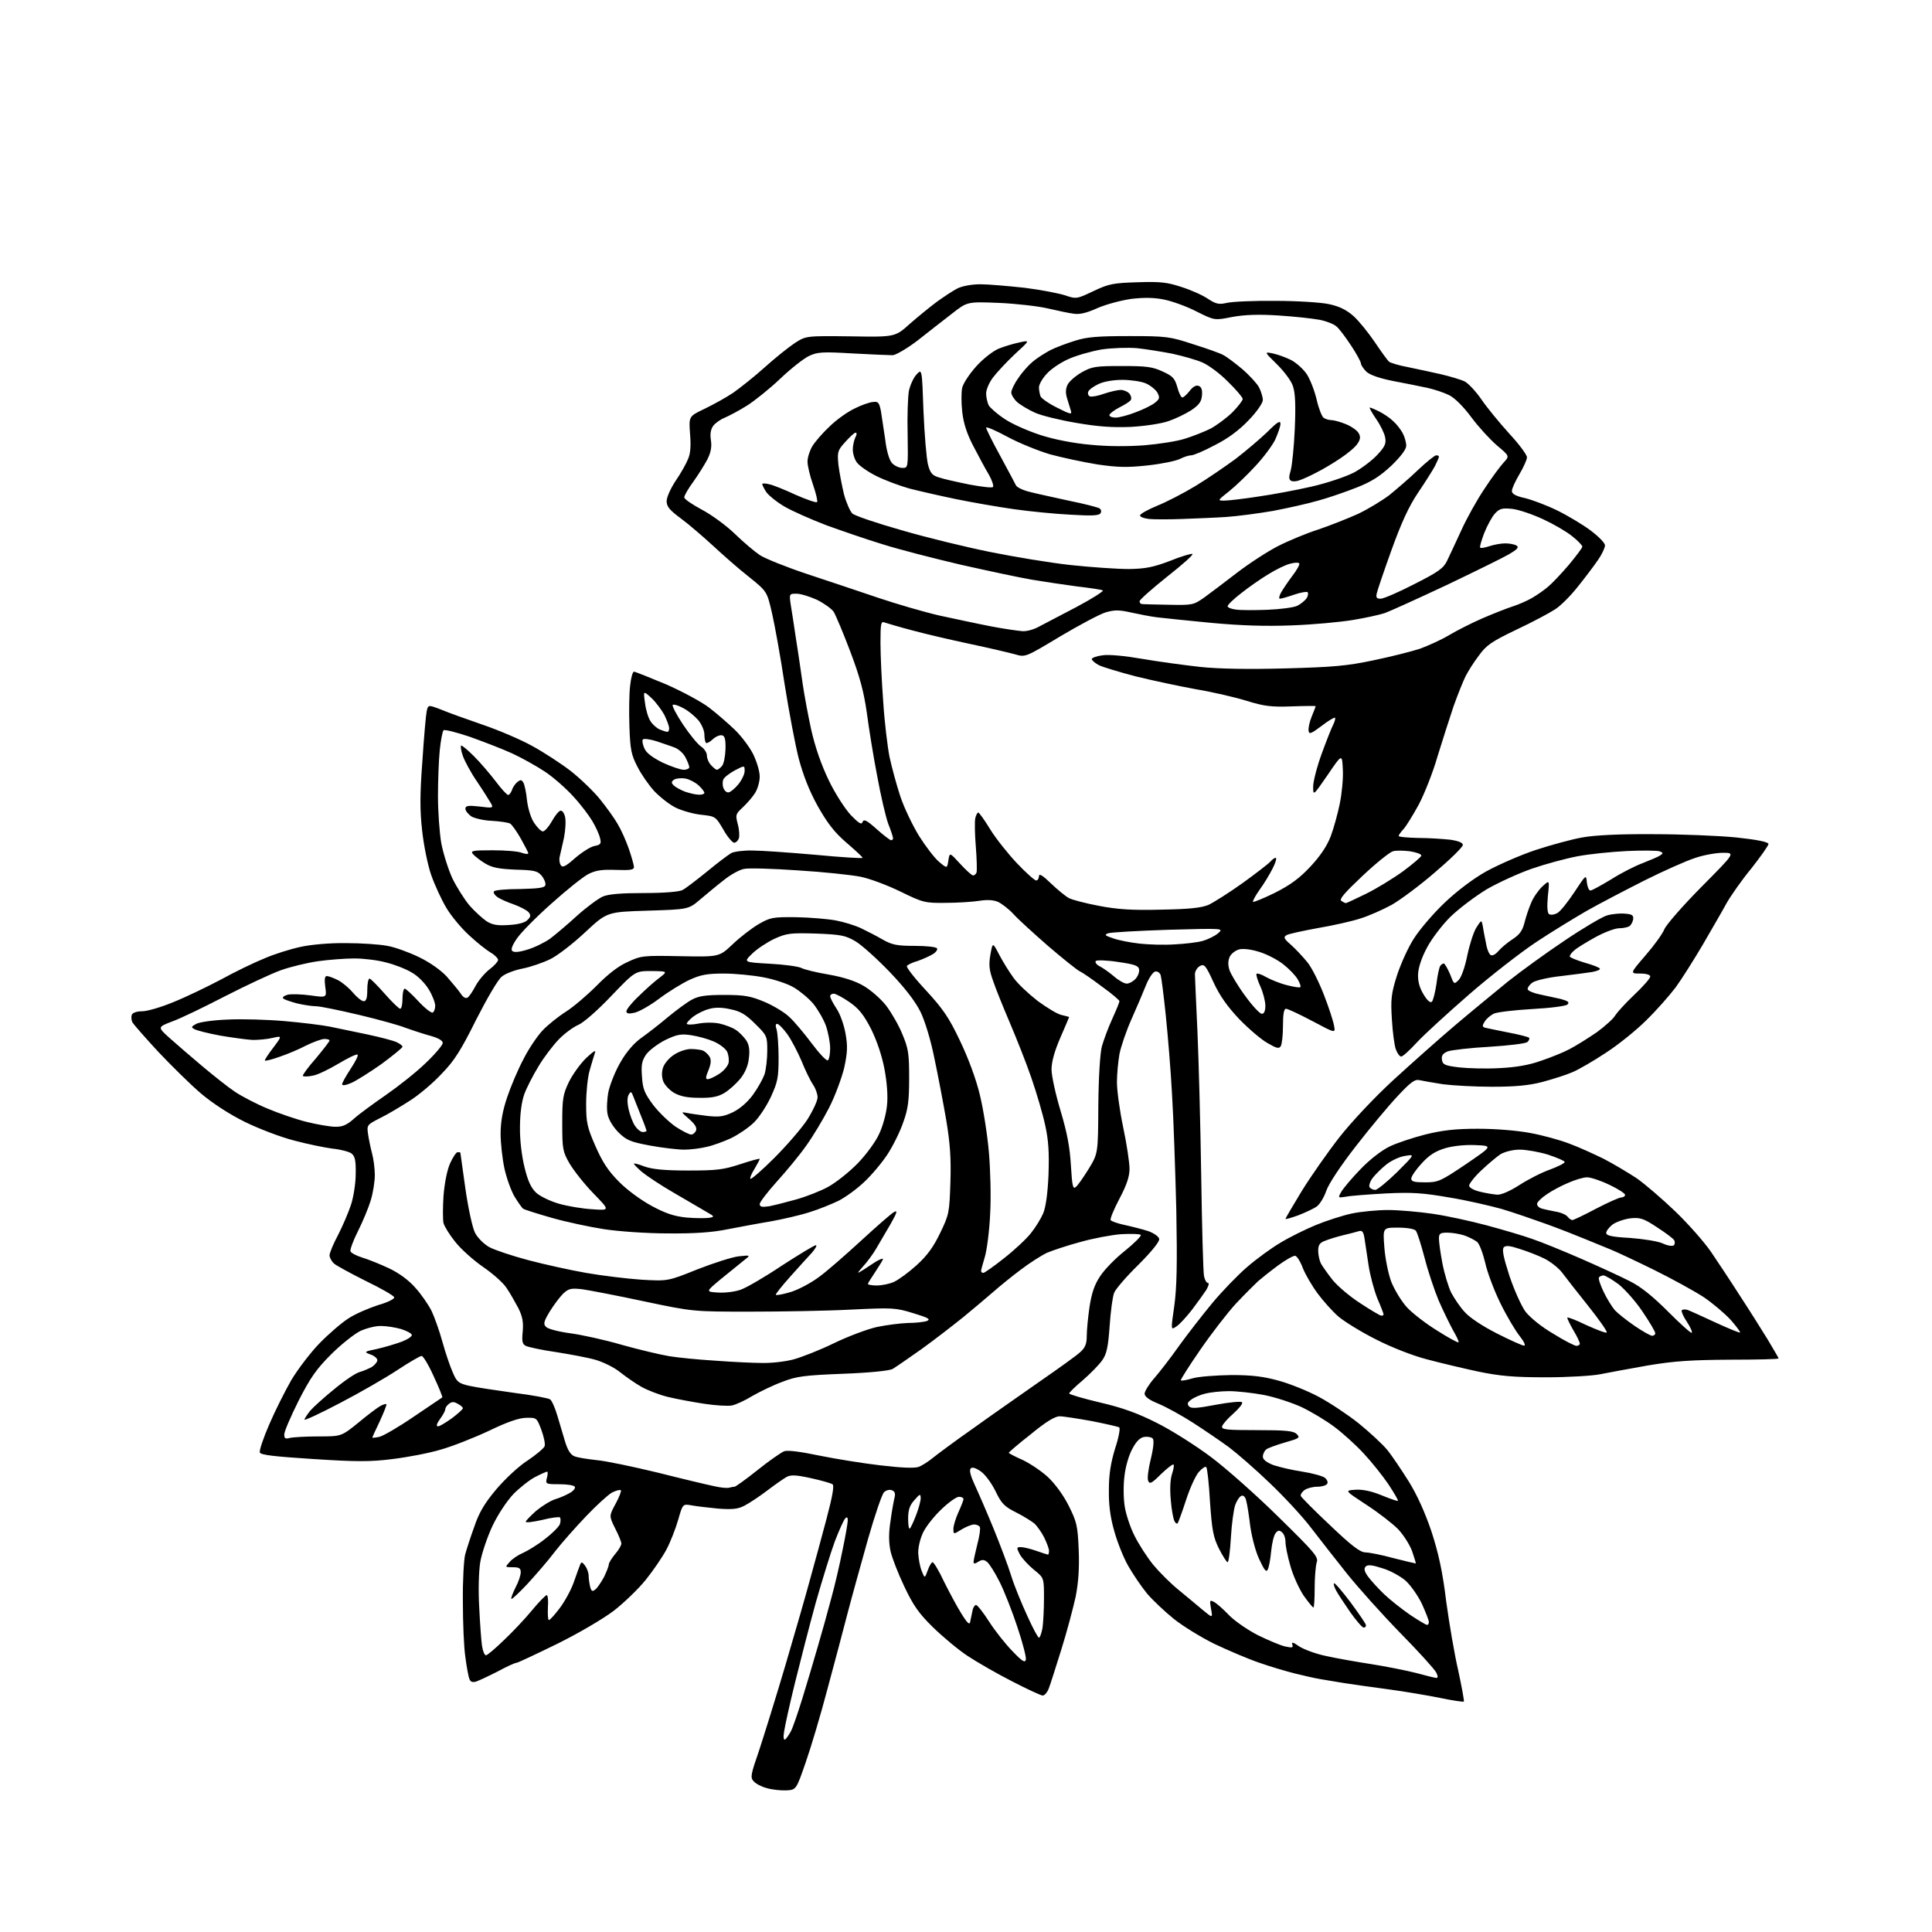 <?xml version="1.0" encoding="UTF-8" standalone="no"?>
<svg 
  version="1.1" 
  xmlns="http://www.w3.org/2000/svg" 
  xmlns:xlink="http://www.w3.org/1999/xlink" 
  xmlns:svg="http://www.w3.org/2000/svg"
  xmlns:rdf="http://www.w3.org/1999/02/22-rdf-syntax-ns#"
  xmlns:cc="http://creativecommons.org/ns#"
  xmlns:dc="http://purl.org/dc/elements/1.1/"
  viewBox="0 0 768 768"
  width="768"
  height="768"
>
<style>svg {background-color: white; }</style>"
<path stroke="none" fill="black" fill-rule="evenodd" d="M312.5,711.7C310.3,711.8 306.8,711.4 304.8,710.8C302.8,710.3 300.5,709.1 299.6,708.1C298.2,706.6 298.4,705.5 301.7,696.0C303.6,690.2 308.4,674.9 312.2,662.0C316.0,649.1 320.5,633.5 322.1,627.5C323.8,621.5 326.7,610.7 328.6,603.6C331.0,594.5 331.7,590.4 330.9,590.0C330.3,589.6 326.5,588.5 322.4,587.6C316.5,586.3 314.4,586.2 312.7,587.1C311.5,587.8 308.0,590.2 305.0,592.5C302.0,594.8 297.9,597.5 296.0,598.5C293.3,599.9 291.2,600.1 285.5,599.7C281.7,599.3 276.9,598.8 274.9,598.4C271.4,597.8 271.4,597.8 269.6,604.1C268.6,607.6 266.5,613.0 264.9,616.0C263.3,619.0 259.6,624.4 256.7,628.0C253.8,631.6 248.1,637.1 244.0,640.3C239.6,643.6 230.1,649.2 221.4,653.5C213.0,657.6 205.8,661.0 205.3,661.0C204.7,661.0 201.4,662.5 197.9,664.4C194.4,666.2 190.5,668.0 189.4,668.4C187.9,668.9 187.0,668.6 186.6,667.4C186.2,666.5 185.5,662.6 185.0,658.8C184.4,655.0 184.0,645.0 184.0,636.7C183.9,628.3 184.4,619.9 184.9,618.0C185.4,616.1 187.0,611.1 188.5,607.0C190.4,601.3 192.6,597.6 197.3,592.0C200.8,587.9 206.2,582.8 209.7,580.6C213.1,578.3 216.1,575.8 216.5,574.9C216.8,574.0 216.2,571.1 215.2,568.4C213.4,563.6 213.3,563.5 209.2,563.6C206.4,563.6 201.5,565.3 194.3,568.8C188.3,571.6 179.7,575.0 175.0,576.3C170.3,577.7 161.8,579.3 156.0,580.0C147.5,581.1 141.6,581.1 124.7,580.0C109.2,579.0 103.7,578.4 103.3,577.4C103.0,576.6 104.7,571.6 107.0,566.3C109.3,560.9 113.3,553.0 115.8,548.6C118.4,544.3 123.4,537.7 127.0,534.0C130.6,530.3 135.8,525.8 138.5,524.1C141.2,522.3 146.6,520.0 150.3,518.8C154.2,517.7 156.9,516.3 156.7,515.7C156.5,515.0 151.4,512.1 145.4,509.2C139.4,506.2 133.7,503.1 132.8,502.3C131.8,501.4 131.0,499.9 131.0,499.0C131.0,498.1 132.5,494.4 134.4,490.9C136.2,487.4 138.5,482.0 139.5,479.0C140.5,476.0 141.4,470.4 141.4,466.7C141.5,461.2 141.1,459.6 139.7,458.5C138.7,457.8 135.3,456.9 132.2,456.6C129.1,456.2 122.2,454.8 117.0,453.4C111.8,452.1 102.9,448.7 97.4,446.0C91.1,442.9 84.4,438.5 79.8,434.6C75.7,431.1 68.2,423.7 63.0,418.2C57.8,412.6 53.2,407.3 52.7,406.5C52.2,405.6 52.1,404.2 52.4,403.4C52.7,402.6 54.3,402.0 56.5,402.0C58.5,402.0 64.0,400.4 68.8,398.4C73.6,396.5 82.1,392.4 87.8,389.4C93.4,386.3 101.3,382.5 105.3,380.9C109.2,379.2 115.7,377.2 119.5,376.4C123.5,375.5 131.2,374.8 137.5,374.9C143.6,374.9 151.0,375.4 154.0,376.0C157.0,376.5 162.7,378.6 166.6,380.5C170.8,382.5 175.3,385.7 177.6,388.2C179.7,390.6 182.2,393.6 183.1,394.9C184.0,396.4 185.1,397.0 185.8,396.6C186.5,396.2 187.9,394.1 189.0,392.0C190.1,389.9 192.6,386.9 194.5,385.4C196.4,384.0 198.0,382.2 198.0,381.6C198.0,381.0 196.7,379.6 195.1,378.7C193.4,377.7 189.6,374.7 186.6,371.9C183.5,369.1 179.4,364.2 177.5,361.0C175.5,357.7 172.8,351.8 171.4,347.8C170.0,343.8 168.4,335.8 167.8,330.1C166.9,322.2 166.9,315.7 167.9,302.6C168.5,293.2 169.3,284.3 169.6,282.8C170.2,280.1 170.2,280.1 175.4,282.1C178.2,283.3 185.6,285.9 191.9,288.1C198.1,290.2 207.0,294.0 211.5,296.5C216.1,299.0 223.0,303.5 226.9,306.5C230.8,309.6 236.0,314.6 238.5,317.7C241.0,320.8 244.2,325.2 245.5,327.5C246.9,329.8 248.9,334.3 250.0,337.5C251.1,340.7 252.0,343.9 252.0,344.7C252.0,345.8 250.4,346.0 244.8,345.8C239.1,345.6 236.7,346.0 233.8,347.5C231.7,348.6 225.2,353.8 219.3,359.1C213.3,364.4 207.2,370.6 205.6,372.9C203.7,375.6 203.0,377.4 203.6,378.0C204.3,378.7 206.4,378.5 209.6,377.5C212.4,376.7 216.4,374.7 218.6,373.2C220.7,371.6 225.6,367.5 229.4,364.0C233.2,360.6 237.8,357.2 239.6,356.4C241.9,355.4 247.1,355.0 256.0,355.0C264.0,355.0 270.0,354.5 271.3,353.8C272.5,353.2 276.8,349.9 281.0,346.5C285.1,343.1 289.5,339.8 290.7,339.1C291.9,338.5 295.7,338.0 299.2,338.1C302.7,338.1 313.9,338.9 324.2,339.8C334.6,340.8 343.0,341.3 342.9,341.0C342.9,340.7 340.0,338.0 336.5,335.0C331.7,330.9 328.9,327.2 325.1,320.5C321.7,314.4 319.3,308.2 317.5,301.5C316.1,296.0 313.6,282.7 311.9,272.0C310.3,261.3 308.0,248.6 306.9,243.8C304.9,235.1 304.9,235.1 297.7,229.3C293.7,226.2 287.4,220.6 283.5,217.0C279.6,213.4 273.9,208.5 270.8,206.2C266.2,202.8 265.0,201.4 265.0,199.2C265.0,197.7 266.6,194.1 268.6,191.1C270.6,188.2 272.8,184.3 273.5,182.5C274.5,180.3 274.7,177.1 274.3,172.4C273.8,165.5 273.8,165.5 280.1,162.5C283.6,160.8 288.7,158.0 291.5,156.1C294.2,154.2 299.9,149.7 304.0,146.0C308.1,142.3 313.5,138.0 315.9,136.4C320.4,133.5 320.4,133.5 338.1,133.7C355.8,134.0 355.8,134.0 361.7,128.7C364.9,125.9 369.8,121.9 372.5,119.9C375.3,117.9 378.9,115.5 380.7,114.6C382.6,113.7 386.3,113.0 389.7,113.0C392.9,113.0 400.8,113.7 407.3,114.4C413.7,115.2 420.9,116.6 423.4,117.4C427.8,118.9 428.0,118.9 434.7,115.7C440.8,112.8 442.6,112.5 452.2,112.2C461.3,111.9 464.0,112.2 469.7,114.1C473.5,115.3 478.2,117.4 480.2,118.8C483.4,120.9 484.6,121.1 487.7,120.4C489.8,119.9 498.5,119.5 507.0,119.6C515.5,119.6 525.1,120.2 528.3,120.9C532.5,121.8 535.3,123.2 538.1,125.7C540.2,127.6 544.0,132.3 546.5,136.0C549.0,139.7 551.5,143.2 552.2,143.8C552.9,144.3 556.2,145.3 559.5,145.9C562.8,146.6 568.6,147.8 572.5,148.7C576.4,149.6 580.7,150.9 582.2,151.6C583.7,152.4 586.7,155.6 588.9,158.8C591.0,161.9 596.0,168.0 599.9,172.3C603.8,176.5 607.0,180.8 607.0,181.8C607.0,182.7 605.6,185.8 604.0,188.5C602.4,191.2 601.0,194.2 601.0,195.2C601.0,196.3 602.5,197.2 606.2,198.0C609.1,198.7 614.9,200.9 619.0,202.9C623.1,204.9 629.1,208.5 632.2,210.8C635.4,213.2 638.0,215.8 638.0,216.8C638.0,217.8 636.8,220.3 635.3,222.5C633.8,224.7 630.2,229.5 627.3,233.1C624.4,236.8 620.3,240.9 618.2,242.2C616.1,243.6 609.2,247.3 602.8,250.3C592.8,255.1 590.8,256.5 587.8,260.7C585.8,263.3 583.5,267.0 582.6,268.8C581.7,270.6 579.5,276.0 577.8,280.8C576.2,285.6 573.3,294.6 571.4,300.8C569.6,307.1 566.2,315.6 564.0,319.8C561.7,324.0 559.0,328.4 557.9,329.6C556.9,330.7 556.0,331.9 556.0,332.3C556.0,332.7 559.5,333.0 563.8,333.1C568.0,333.1 573.8,333.5 576.5,333.8C579.9,334.3 581.5,335.0 581.5,335.9C581.5,336.7 576.5,341.6 570.5,346.7C564.5,351.9 556.7,357.7 553.2,359.7C549.7,361.6 544.1,364.1 540.8,365.1C537.5,366.2 529.9,367.9 524.0,368.9C518.0,370.0 512.4,371.2 511.5,371.7C510.1,372.5 510.3,373.1 513.2,375.6C515.0,377.2 517.9,380.3 519.7,382.5C521.5,384.7 524.4,390.6 526.3,395.5C528.2,400.4 530.0,405.9 530.3,407.7C530.9,410.8 530.9,410.8 521.7,405.9C516.6,403.2 511.9,401.0 511.2,401.0C510.4,401.0 510.0,403.0 510.0,407.8C510.0,411.5 509.6,415.1 509.1,415.9C508.4,417.0 507.4,416.7 503.8,414.6C501.3,413.2 496.3,408.9 492.6,405.1C487.9,400.1 484.9,395.9 482.4,390.5C479.3,383.7 478.7,383.1 477.0,384.0C475.9,384.6 475.0,386.1 475.0,387.3C475.0,388.5 475.5,398.7 476.0,410.0C476.5,421.3 477.2,447.1 477.5,467.5C477.8,487.9 478.3,505.7 478.6,507.2C478.9,508.8 479.6,510.0 480.2,510.0C480.8,510.0 480.4,511.2 479.5,512.8C478.5,514.3 476.0,517.8 473.8,520.7C471.6,523.5 468.9,526.5 467.6,527.3C465.4,528.8 465.4,528.8 466.8,519.1C467.8,511.8 468.0,502.7 467.6,481.0C467.2,465.3 466.5,444.6 465.9,435.0C465.4,425.4 464.2,411.2 463.4,403.5C462.6,395.8 461.7,388.7 461.4,387.7C461.1,386.7 460.1,386.0 459.2,386.2C458.3,386.4 456.7,388.8 455.6,391.5C454.5,394.3 451.9,400.4 449.8,405.1C447.7,409.8 445.6,416.0 445.0,419.0C444.5,421.9 444.0,426.9 444.0,430.2C444.0,433.5 445.1,441.6 446.5,448.2C447.9,454.8 449.0,462.2 449.0,464.6C449.0,467.7 447.9,471.0 445.0,476.5C442.8,480.7 441.2,484.5 441.5,485.0C441.8,485.5 444.4,486.4 447.3,487.0C450.1,487.6 454.3,488.7 456.5,489.4C458.7,490.2 460.7,491.6 460.8,492.5C461.0,493.5 457.9,497.4 452.5,502.8C447.7,507.5 443.4,512.5 442.9,513.9C442.3,515.3 441.5,521.2 441.1,527.1C440.5,535.6 439.9,538.3 438.1,540.8C436.9,542.5 433.5,546.0 430.5,548.6C427.5,551.1 425.0,553.6 425.0,553.9C425.0,554.3 430.5,555.9 437.2,557.5C446.3,559.6 452.3,561.8 460.0,565.7C465.8,568.6 475.4,574.7 481.4,579.2C487.4,583.7 499.5,594.4 508.3,603.1C522.7,617.2 524.2,619.0 523.4,621.1C523.0,622.4 522.6,627.0 522.6,631.2C522.6,635.5 522.4,639.0 522.1,639.0C521.8,639.0 520.0,636.8 518.1,634.1C516.3,631.3 513.9,626.1 512.9,622.3C511.8,618.6 511.0,614.4 511.0,612.9C511.0,611.4 510.4,609.7 509.6,609.1C508.6,608.2 508.0,608.3 507.1,609.4C506.4,610.2 505.6,613.5 505.3,616.7C505.0,619.9 504.4,623.2 503.9,624.0C503.3,625.1 502.5,624.0 500.6,619.9C499.1,616.8 497.6,610.9 497.0,606.7C496.5,602.5 495.8,598.0 495.4,596.6C495.1,595.1 494.3,594.3 493.5,594.6C492.7,594.9 491.6,596.6 491.0,598.3C490.4,600.1 489.6,605.9 489.3,611.2C489.0,616.6 488.4,621.0 488.0,621.0C487.6,621.0 486.1,618.6 484.6,615.7C482.3,611.1 481.8,608.4 481.0,597.1C480.6,589.8 479.9,583.5 479.5,583.2C479.1,582.8 477.8,583.7 476.5,585.2C475.2,586.7 473.0,591.6 471.5,596.2C470.0,600.8 468.5,604.9 468.2,605.4C468.0,605.9 467.3,605.6 466.9,604.7C466.4,603.9 465.7,600.1 465.4,596.2C465.0,591.8 465.2,588.0 465.9,585.9C466.5,584.1 466.8,582.4 466.5,582.2C466.2,581.9 464.0,583.6 461.5,586.0C457.8,589.7 457.0,590.1 456.4,588.6C456.0,587.7 456.5,583.7 457.5,579.8C458.6,575.2 458.8,572.4 458.2,571.8C457.7,571.3 456.2,571.0 454.9,571.2C453.3,571.4 451.7,572.9 450.2,575.8C448.8,578.2 447.4,583.0 447.0,586.7C446.5,590.4 446.6,595.8 447.1,598.9C447.6,602.0 449.3,607.2 451.0,610.5C452.6,613.8 456.0,619.0 458.4,622.0C460.9,625.0 465.4,629.5 468.5,632.0C471.5,634.5 475.8,638.0 478.0,639.9C482.1,643.3 482.1,643.3 481.4,639.5C480.8,636.1 480.9,635.9 482.6,636.8C483.7,637.4 486.3,639.7 488.5,642.0C490.7,644.3 495.9,647.9 500.0,650.0C504.1,652.0 509.0,654.1 510.9,654.5C513.7,655.1 514.2,655.0 513.7,653.7C513.3,652.6 514.1,652.8 516.5,654.5C518.4,655.7 523.2,657.5 527.2,658.3C531.2,659.2 539.2,660.6 545.0,661.5C550.8,662.4 558.8,664.0 562.8,665.0C566.8,666.1 570.5,667.0 571.0,667.0C571.7,667.0 571.6,666.2 570.9,664.8C570.2,663.5 563.8,656.4 556.5,649.0C549.3,641.6 539.8,631.0 535.4,625.5C531.0,620.0 524.7,611.9 521.3,607.5C518.0,603.1 510.5,595.0 504.7,589.5C499.0,584.0 491.6,577.6 488.4,575.2C485.1,572.8 478.8,568.5 474.3,565.6C469.8,562.7 463.6,559.3 460.5,558.0C456.8,556.5 455.0,555.2 455.0,554.0C455.0,553.1 456.7,550.3 458.8,547.9C460.9,545.5 465.4,539.7 468.7,535.0C472.1,530.3 478.0,522.7 481.9,518.0C485.8,513.3 492.0,506.9 495.7,503.7C499.4,500.5 505.4,496.1 509.0,494.0C512.6,491.8 518.9,488.7 523.0,487.0C527.1,485.3 533.6,483.2 537.3,482.4C541.1,481.6 547.6,481.0 551.8,481.0C556.0,481.0 564.0,481.7 569.5,482.5C575.0,483.3 584.7,485.4 591.0,487.1C597.3,488.8 605.5,491.2 609.1,492.5C612.7,493.7 621.5,497.3 628.6,500.4C635.7,503.5 644.4,507.5 647.9,509.3C652.3,511.5 657.0,515.3 663.1,521.4C668.0,526.3 672.2,530.1 672.5,529.8C672.8,529.5 672.0,527.6 670.6,525.5C669.2,523.4 668.3,521.4 668.5,520.9C668.8,520.5 669.8,520.4 670.8,520.7C671.7,521.0 676.7,523.3 681.9,525.7C687.1,528.1 691.5,529.9 691.7,529.7C691.9,529.5 690.2,527.2 688.0,524.7C685.7,522.2 680.9,518.1 677.2,515.6C673.5,513.2 664.6,508.3 657.5,504.8C650.4,501.3 642.7,497.7 640.5,496.8C638.3,495.9 633.6,494.0 630.0,492.5C626.4,491.0 619.5,488.3 614.5,486.5C609.5,484.7 601.7,482.0 597.0,480.6C592.3,479.3 582.9,477.1 576.0,476.0C565.7,474.2 561.3,473.9 551.0,474.4C544.1,474.8 537.0,475.3 535.1,475.7C531.9,476.2 531.8,476.2 533.1,473.9C533.8,472.6 537.2,468.5 540.7,464.9C544.4,461.0 549.2,457.3 552.3,455.8C555.1,454.4 561.5,452.3 566.5,451.0C573.4,449.3 578.4,448.7 587.5,448.7C594.7,448.7 603.1,449.4 608.4,450.4C613.3,451.3 620.2,453.2 623.8,454.6C627.4,455.9 633.5,458.7 637.4,460.6C641.3,462.6 647.1,466.1 650.5,468.3C653.8,470.6 660.8,476.6 666.0,481.6C671.3,486.7 677.6,493.9 680.2,497.7C682.7,501.4 687.9,509.2 691.6,515.0C695.4,520.8 700.3,528.6 702.7,532.5C705.0,536.4 707.0,539.7 707.0,540.0C707.0,540.3 698.3,540.5 687.8,540.5C672.5,540.6 665.7,541.0 655.0,542.8C647.6,544.1 639.0,545.7 636.0,546.3C633.0,546.9 623.3,547.5 614.5,547.5C601.6,547.5 596.3,547.0 587.5,545.2C581.5,543.9 572.2,541.7 567.0,540.3C561.6,538.9 552.9,535.5 546.9,532.4C541.1,529.5 534.5,525.4 532.1,523.4C529.8,521.4 526.0,517.2 523.8,514.2C521.5,511.1 518.9,506.6 517.9,504.1C517.0,501.6 515.6,499.4 514.9,499.2C514.1,499.1 511.1,500.8 508.1,503.0C505.1,505.2 501.5,508.1 500.1,509.3C498.7,510.6 494.7,514.6 491.3,518.2C487.9,521.9 481.5,530.2 477.1,536.6C472.6,543.1 469.2,548.5 469.4,548.7C469.6,549.0 471.8,548.6 474.1,547.9C476.5,547.2 483.4,546.7 489.5,546.6C497.9,546.6 502.4,547.2 508.5,548.9C512.9,550.1 520.0,553.0 524.3,555.3C528.6,557.6 535.7,562.3 540.1,565.8C544.4,569.3 549.5,574.0 551.4,576.3C553.3,578.6 557.1,584.3 560.0,588.9C563.4,594.4 566.5,601.3 569.1,609.0C571.9,617.7 573.5,625.0 574.9,636.7C576.1,645.4 578.2,657.8 579.7,664.2C581.1,670.7 582.1,676.2 581.9,676.4C581.7,676.6 577.5,676.0 572.7,675.0C567.8,674.0 558.4,672.4 551.7,671.5C545.0,670.6 537.0,669.5 534.0,669.0C531.0,668.5 526.9,667.8 525.0,667.5C523.1,667.2 518.6,666.2 515.0,665.3C511.4,664.4 504.9,662.5 500.4,660.9C496.0,659.4 488.1,656.0 482.8,653.5C477.5,650.9 470.2,646.4 466.7,643.6C463.1,640.7 458.3,636.2 456.0,633.5C453.7,630.7 450.4,625.8 448.5,622.5C446.6,619.2 444.1,612.9 442.9,608.5C441.3,602.9 440.7,598.0 440.8,592.0C440.8,585.9 441.6,581.3 443.3,575.7C444.7,571.5 445.4,567.7 444.9,567.4C444.4,567.1 439.5,566.0 434.0,564.9C428.4,563.9 422.7,563.0 421.2,563.0C419.4,563.0 415.7,565.2 409.8,570.1C404.9,573.9 401.0,577.3 401.0,577.5C401.0,577.7 403.4,579.0 406.4,580.3C409.4,581.7 414.0,584.8 416.5,587.1C419.3,589.7 422.7,594.3 424.8,598.5C428.0,604.9 428.4,606.4 428.8,616.0C429.1,623.5 428.7,628.9 427.6,634.7C426.6,639.2 424.1,648.7 421.9,655.7C419.7,662.7 417.5,669.7 416.9,671.2C416.3,672.8 415.2,674.0 414.5,674.0C413.8,674.0 408.4,671.5 402.4,668.4C396.5,665.4 388.5,660.8 384.7,658.3C380.9,655.8 374.7,650.6 370.8,646.8C365.2,641.3 363.0,638.1 359.5,630.7C357.1,625.7 354.6,619.3 354.0,616.6C353.3,613.2 353.2,609.6 354.0,604.6C354.5,600.7 355.3,596.5 355.6,595.3C356.0,593.7 355.7,592.8 354.5,592.4C353.6,592.0 352.2,592.4 351.4,593.2C350.6,594.0 347.8,602.2 345.1,611.6C342.5,620.9 338.8,634.1 337.0,641.0C335.2,647.9 331.6,661.6 328.9,671.5C326.3,681.4 322.4,694.5 320.3,700.5C316.5,711.5 316.5,711.5 312.5,711.7zM312.1,691.5C312.6,691.1 313.6,689.7 314.4,688.2C315.2,686.7 317.2,680.8 319.0,675.0C320.8,669.2 323.5,660.0 325.1,654.5C326.7,649.0 329.1,640.5 330.4,635.5C331.8,630.5 333.8,621.9 334.9,616.3C336.1,610.7 337.0,605.3 337.0,604.4C337.0,603.1 336.7,602.9 336.0,603.6C335.4,604.2 333.6,608.2 331.9,612.6C330.3,616.9 326.9,627.9 324.3,637.0C321.8,646.1 318.1,660.5 316.0,669.0C313.9,677.5 312.0,686.2 311.7,688.3C311.3,690.5 311.5,691.8 312.1,691.5zM407.8,659.7C408.0,658.8 406.5,652.9 404.4,646.7C402.4,640.6 399.2,632.5 397.4,628.9C395.6,625.3 393.4,621.8 392.5,621.0C391.2,619.9 390.4,619.9 388.9,620.8C387.6,621.7 387.0,621.7 387.0,620.9C387.0,620.3 387.7,617.1 388.5,613.9C389.4,610.6 389.8,607.5 389.5,607.0C389.2,606.4 388.1,606.0 387.2,606.0C386.3,606.0 384.0,606.9 382.2,608.0C379.0,610.0 379.0,610.0 379.0,607.7C379.0,606.5 379.9,603.5 381.0,601.1C382.1,598.7 383.0,596.4 383.0,595.9C383.0,595.4 382.2,595.0 381.2,595.0C380.2,595.0 377.1,597.2 374.3,599.9C371.4,602.6 368.2,606.7 367.1,608.9C365.9,611.2 365.0,614.8 365.0,617.2C365.1,619.6 365.7,622.8 366.4,624.5C367.6,627.5 367.6,627.5 368.8,624.2C369.4,622.5 370.3,621.0 370.7,621.0C371.2,621.0 373.3,624.5 375.3,628.8C377.4,633.0 380.5,638.8 382.2,641.5C384.7,645.5 385.5,646.1 385.7,644.5C385.9,643.4 386.3,641.5 386.6,640.2C386.8,639.0 387.5,638.0 388.0,638.0C388.5,638.0 390.9,641.0 393.3,644.8C395.7,648.5 399.9,653.8 402.6,656.5C406.4,660.5 407.5,661.1 407.8,659.7zM193.2,658.0C193.7,658.0 196.9,655.3 200.3,652.0C203.7,648.8 208.8,643.4 211.5,640.1C214.2,636.8 216.9,634.1 217.3,634.1C217.8,634.0 218.0,636.3 217.8,639.0C217.7,641.8 217.8,644.0 218.2,644.0C218.6,644.0 220.5,641.9 222.4,639.4C224.3,636.9 226.9,632.3 228.0,629.2C229.1,626.0 230.3,622.8 230.6,622.0C231.1,620.8 231.4,620.8 232.6,622.4C233.4,623.5 234.0,625.3 234.0,626.4C234.0,627.6 234.3,629.5 234.6,630.8C235.1,632.6 235.5,632.8 236.7,631.8C237.5,631.2 239.0,628.9 240.1,626.9C241.1,624.8 242.0,622.6 242.0,621.9C242.0,621.3 243.1,619.5 244.5,617.8C245.9,616.2 247.0,614.3 247.0,613.6C247.0,612.9 245.9,610.2 244.5,607.5C242.1,602.6 242.1,602.6 244.7,597.8C246.1,595.2 247.1,592.7 246.8,592.4C246.4,592.1 244.9,592.5 243.3,593.3C241.7,594.2 237.1,598.4 233.0,602.7C228.9,607.0 223.2,613.4 220.5,616.9C217.8,620.5 212.8,626.2 209.6,629.7C206.3,633.2 203.5,635.8 203.3,635.6C203.0,635.4 203.8,633.4 204.9,631.1C206.1,628.9 207.0,626.2 207.0,625.0C207.0,623.4 206.4,623.0 203.8,623.0C200.7,623.0 200.7,623.0 202.6,620.9C203.6,619.7 206.0,618.1 207.9,617.3C209.7,616.5 213.7,614.1 216.6,611.8C219.5,609.6 222.2,606.9 222.6,605.8C222.9,604.7 222.9,603.6 222.6,603.2C222.2,602.9 219.0,603.3 215.5,604.2C211.9,605.0 209.0,605.4 209.0,604.9C209.0,604.5 210.9,602.6 213.1,600.6C215.4,598.7 218.9,596.5 220.9,595.9C222.9,595.3 225.5,594.1 226.8,593.3C228.0,592.6 228.8,591.5 228.5,591.0C228.1,590.4 225.4,590.0 222.3,590.0C216.9,590.0 216.8,589.9 217.4,587.5C217.8,586.1 217.8,585.0 217.5,585.0C217.2,585.0 215.1,585.9 212.8,587.1C210.6,588.2 206.7,591.3 204.2,593.8C201.6,596.5 198.0,601.9 195.8,606.5C193.7,611.0 191.5,617.5 190.9,621.0C190.3,624.8 190.1,632.4 190.5,639.0C190.8,645.3 191.3,652.2 191.6,654.2C191.9,656.3 192.6,658.0 193.2,658.0zM413.0,651.0C413.4,651.0 414.0,649.3 414.4,647.2C414.7,645.2 415.0,639.8 415.0,635.3C415.0,627.2 415.0,627.2 411.0,624.0C408.8,622.2 406.3,619.5 405.4,617.9C404.0,615.2 404.1,615.0 405.8,615.0C406.9,615.0 409.7,615.7 412.0,616.5C414.3,617.3 416.4,618.0 416.6,618.0C416.8,618.0 417.0,617.3 417.0,616.5C417.0,615.6 416.1,613.3 415.1,611.2C414.1,609.2 412.3,606.7 411.3,605.7C410.2,604.8 406.9,602.7 403.9,601.2C399.3,598.9 398.1,597.7 395.8,592.9C394.3,589.8 391.7,586.2 390.0,585.0C387.9,583.5 386.5,583.1 385.9,583.7C385.2,584.4 385.8,586.6 387.4,590.1C388.8,593.1 392.2,600.9 394.9,607.5C397.6,614.1 400.8,622.6 402.0,626.5C403.2,630.4 406.1,637.4 408.3,642.2C410.5,647.1 412.6,651.0 413.0,651.0zM542.1,647.0C541.5,647.0 539.1,644.2 536.7,640.8C534.3,637.3 531.7,633.4 531.1,632.2C530.4,630.9 530.0,629.6 530.3,629.4C530.6,629.1 533.5,632.5 536.9,637.0C540.2,641.5 543.0,645.5 543.0,646.1C543.0,646.6 542.6,647.0 542.1,647.0zM567.2,645.9C567.7,646.0 568.0,645.4 568.0,644.8C568.0,644.1 566.7,640.8 565.2,637.5C563.6,634.2 560.7,630.1 558.7,628.3C556.7,626.6 552.6,624.3 549.5,623.4C545.5,622.1 543.7,621.9 542.9,622.7C542.1,623.5 542.3,624.6 543.8,626.7C544.9,628.2 547.8,631.4 550.2,633.7C552.6,636.0 557.2,639.6 560.5,641.9C563.8,644.1 566.8,645.9 567.2,645.9zM562.8,621.5C562.9,621.4 562.2,619.2 561.3,616.5C560.3,613.9 557.8,610.0 555.7,607.8C553.6,605.7 548.0,601.3 543.2,598.2C534.5,592.5 534.5,592.5 538.7,592.2C541.5,592.0 545.1,592.7 549.2,594.4C552.6,595.8 555.5,596.8 555.7,596.6C555.9,596.4 554.2,593.5 551.9,590.0C549.6,586.6 545.2,581.1 542.2,577.9C539.3,574.7 534.0,569.9 530.7,567.4C527.3,564.8 521.3,561.2 517.3,559.3C513.3,557.5 506.6,555.3 502.3,554.5C498.0,553.7 491.8,553.0 488.5,553.0C485.2,553.0 480.9,553.5 479.0,554.0C477.0,554.5 474.5,555.6 473.5,556.4C472.0,557.5 471.8,558.1 472.7,559.1C473.6,560.0 476.0,559.8 483.4,558.4C488.7,557.4 493.3,557.0 493.7,557.4C494.2,557.9 492.6,559.8 490.3,561.9C488.0,563.9 486.0,566.2 485.8,567.0C485.5,568.3 487.6,568.5 499.7,568.5C511.3,568.5 514.2,568.8 515.5,570.1C516.9,571.5 516.5,571.8 510.8,573.4C507.4,574.4 504.0,575.6 503.3,576.2C502.6,576.8 502.0,578.1 502.0,579.0C502.0,580.2 503.4,581.3 506.2,582.4C508.6,583.2 513.7,584.4 517.7,585.0C521.6,585.6 525.6,586.7 526.6,587.4C527.5,588.1 528.0,589.2 527.6,589.8C527.2,590.5 525.4,591.0 523.6,591.0C521.8,591.0 519.6,591.6 518.6,592.3C517.5,593.1 516.9,594.1 517.1,594.7C517.3,595.2 522.5,600.5 528.7,606.3C537.3,614.5 540.6,617.0 542.7,617.1C544.2,617.1 549.3,618.1 554.0,619.4C558.7,620.6 562.6,621.5 562.8,621.5zM361.7,607.6C362.1,607.2 363.2,604.8 364.2,602.2C365.2,599.6 366.0,596.6 366.0,595.5C365.9,593.7 365.7,593.8 363.5,596.3C361.6,598.4 361.0,600.2 361.0,603.7C361.0,606.3 361.3,608.0 361.7,607.6zM289.8,591.4C290.6,591.2 291.5,591.0 292.0,591.0C292.4,591.0 296.6,588.0 301.1,584.4C305.7,580.7 310.5,577.4 311.7,576.9C313.1,576.4 317.9,577.0 325.6,578.6C332.0,579.9 343.0,581.7 350.0,582.5C358.3,583.5 363.6,583.7 365.2,583.1C366.5,582.6 368.9,581.1 370.6,579.7C372.2,578.4 379.4,573.0 386.7,567.9C393.9,562.7 406.0,554.3 413.4,549.1C420.9,543.9 428.2,538.7 429.5,537.4C431.4,535.7 432.0,534.1 432.0,531.1C432.0,528.9 432.5,523.6 433.1,519.5C434.0,513.8 435.1,510.6 437.4,507.2C439.1,504.6 443.5,500.1 447.2,497.2C450.9,494.2 453.7,491.4 453.5,490.9C453.2,490.5 449.7,490.4 445.7,490.6C441.8,490.9 434.4,492.3 429.5,493.7C424.6,495.0 418.6,497.0 416.2,498.0C413.9,499.1 409.2,502.1 405.8,504.7C402.3,507.3 397.4,511.3 394.9,513.5C392.4,515.7 387.0,520.2 382.9,523.6C378.8,526.9 371.3,532.7 366.3,536.3C361.2,539.9 356.0,543.5 354.8,544.2C353.4,544.9 345.7,545.7 335.0,546.1C319.8,546.7 316.6,547.1 311.0,549.3C307.4,550.6 302.1,553.2 299.1,554.9C296.2,556.7 292.5,558.4 290.9,558.7C289.3,559.0 284.3,558.7 279.8,558.0C275.2,557.3 268.8,556.1 265.5,555.3C262.2,554.5 257.5,552.7 255.0,551.3C252.5,549.9 248.7,547.2 246.4,545.4C244.2,543.6 239.9,541.5 236.9,540.6C233.9,539.7 226.8,538.4 221.2,537.5C215.5,536.7 210.0,535.5 209.0,535.0C207.6,534.3 207.4,533.1 207.8,529.2C208.1,525.5 207.7,523.3 206.0,519.9C204.7,517.5 202.7,513.9 201.3,511.9C200.0,509.9 195.8,506.2 192.0,503.6C188.1,500.9 183.2,496.5 181.0,493.7C178.8,491.0 176.7,487.6 176.3,486.2C176.0,484.9 176.0,480.0 176.3,475.4C176.7,470.4 177.7,465.2 178.9,462.5C180.0,460.0 181.4,458.0 181.9,458.0C182.5,458.0 183.0,458.1 183.0,458.2C183.0,458.4 183.9,464.8 185.0,472.5C186.1,480.2 187.8,488.0 188.8,490.0C189.8,492.0 192.2,494.4 194.4,495.7C196.6,496.9 203.5,499.2 209.9,500.9C216.3,502.6 226.7,504.9 233.0,506.0C239.3,507.1 249.2,508.3 255.0,508.7C265.5,509.3 265.5,509.3 277.2,504.6C283.6,502.1 291.0,499.7 293.7,499.4C298.5,498.9 298.5,498.9 295.5,501.2C293.9,502.5 289.8,505.8 286.5,508.5C280.5,513.5 280.5,513.5 285.4,513.8C288.0,514.0 292.1,513.5 294.4,512.7C296.7,511.9 304.1,507.6 310.8,503.1C317.6,498.7 323.7,495.0 324.3,495.0C324.9,495.0 324.2,496.2 322.9,497.8C321.5,499.3 317.6,503.6 314.2,507.4C310.8,511.2 308.2,514.5 308.4,514.7C308.7,515.0 311.3,514.5 314.3,513.6C317.3,512.7 322.4,510.0 325.6,507.6C328.9,505.2 336.4,498.6 342.5,493.0C348.6,487.4 354.3,482.4 355.4,481.8C356.9,481.0 356.6,482.0 354.0,486.6C352.1,489.9 349.5,494.3 348.2,496.5C346.9,498.7 344.6,501.8 343.1,503.4C340.5,506.4 340.5,506.4 343.0,504.9C344.4,504.0 346.7,502.5 348.2,501.5C349.8,500.6 351.0,500.1 351.0,500.5C351.0,500.8 349.6,503.1 348.0,505.5C346.4,507.9 345.0,510.1 345.0,510.4C345.0,510.7 346.6,511.0 348.5,511.0C350.5,511.0 353.5,510.4 355.3,509.6C357.1,508.8 361.1,505.9 364.3,503.0C368.5,499.2 371.0,495.8 373.7,490.2C377.3,482.8 377.4,482.0 377.8,470.0C378.1,460.4 377.7,454.6 376.1,445.0C374.9,438.1 372.8,427.1 371.4,420.5C370.0,413.5 367.7,405.9 365.9,402.2C363.8,398.0 359.8,392.8 353.7,386.4C348.7,381.2 342.6,375.7 340.1,374.2C336.0,371.8 334.3,371.5 324.3,371.1C314.1,370.8 312.7,371.0 307.8,373.2C304.9,374.6 300.9,377.2 299.0,379.1C295.5,382.5 295.5,382.5 306.0,383.1C311.8,383.4 317.5,384.2 318.6,384.8C319.7,385.4 324.6,386.6 329.4,387.4C335.1,388.4 339.9,389.9 343.3,391.9C346.2,393.6 350.2,397.1 352.3,399.8C354.4,402.6 357.3,407.6 358.7,411.1C361.1,416.8 361.4,418.8 361.4,428.5C361.4,437.4 361.0,440.8 359.1,446.0C357.9,449.6 355.1,455.3 352.9,458.7C350.7,462.1 346.5,467.1 343.6,469.8C340.7,472.6 336.1,475.9 333.4,477.3C330.7,478.6 325.6,480.7 322.0,481.8C318.4,483.0 311.4,484.6 306.5,485.5C301.6,486.3 293.7,487.8 289.0,488.7C283.1,489.9 276.0,490.4 265.5,490.3C257.2,490.3 245.8,489.5 240.0,488.6C234.2,487.7 224.9,485.7 219.3,484.1C213.7,482.5 208.6,480.9 208.0,480.5C207.5,480.2 205.9,477.9 204.5,475.6C203.1,473.2 201.3,468.1 200.5,464.4C199.7,460.6 199.0,454.4 199.0,450.7C199.0,446.0 199.8,441.5 201.6,436.2C203.0,432.0 205.9,425.1 208.1,421.0C210.2,416.8 213.7,411.7 215.7,409.6C217.8,407.4 221.9,404.1 224.9,402.2C227.9,400.3 233.3,395.7 237.1,391.9C241.5,387.4 245.8,384.0 249.5,382.4C254.8,379.9 255.7,379.8 270.4,380.1C285.9,380.4 285.9,380.4 291.2,375.4C294.1,372.6 298.8,369.0 301.5,367.4C306.2,364.7 307.1,364.5 316.5,364.6C322.0,364.7 329.1,365.3 332.3,365.9C335.5,366.5 340.0,367.9 342.3,369.0C344.6,370.1 348.5,372.1 350.9,373.5C354.6,375.6 356.6,376.0 363.6,376.0C368.2,376.0 372.1,376.4 372.5,377.0C372.8,377.5 372.0,378.6 370.8,379.3C369.5,380.1 366.8,381.3 364.8,382.0C362.7,382.6 360.8,383.5 360.5,384.0C360.2,384.5 363.6,388.9 368.1,393.7C374.8,401.0 377.2,404.4 381.6,413.7C384.9,420.6 388.0,428.9 389.5,435.2C390.9,440.9 392.5,451.1 393.1,458.0C393.7,464.9 394.0,476.0 393.6,482.6C393.3,489.3 392.3,496.9 391.5,499.6C390.7,502.3 390.0,504.8 390.0,505.2C390.0,505.7 390.4,506.0 390.9,506.0C391.3,506.0 395.1,503.4 399.2,500.1C403.3,496.9 408.1,492.4 409.8,490.2C411.6,488.0 413.8,484.4 414.7,482.3C415.7,479.9 416.5,474.3 416.8,466.9C417.1,458.1 416.8,453.3 415.5,447.4C414.6,443.1 412.1,434.6 410.0,428.5C407.9,422.4 404.0,412.6 401.4,406.5C398.8,400.4 395.8,393.0 394.8,390.0C393.2,385.6 393.0,383.5 393.7,379.5C394.6,374.5 394.6,374.5 397.2,379.5C398.6,382.2 401.2,386.4 402.9,388.7C404.5,391.0 408.9,395.1 412.5,397.9C416.2,400.6 420.4,403.2 422.1,403.5C423.7,403.9 425.0,404.2 425.0,404.3C425.0,404.4 423.4,408.1 421.5,412.5C419.2,417.8 418.0,422.1 418.0,425.1C418.0,427.6 419.6,435.0 421.6,441.6C424.2,450.3 425.3,456.1 425.7,463.3C426.2,471.4 426.5,472.8 427.6,471.9C428.4,471.3 430.7,468.0 432.8,464.6C436.5,458.5 436.5,458.5 436.6,439.5C436.7,428.2 437.3,418.7 438.0,416.0C438.7,413.5 440.5,408.6 442.1,405.1C443.7,401.6 445.0,398.4 445.0,398.0C445.0,397.6 442.0,395.0 438.2,392.3C434.5,389.5 430.5,386.7 429.2,386.1C427.9,385.4 422.3,380.9 416.7,376.1C411.1,371.2 404.9,365.6 403.0,363.5C401.1,361.4 398.2,359.2 396.7,358.5C394.8,357.7 392.3,357.6 389.2,358.1C386.6,358.5 380.6,358.9 375.9,358.9C367.7,359.0 366.9,358.8 357.9,354.4C352.8,351.9 345.6,349.2 342.0,348.5C338.4,347.8 327.3,346.6 317.3,346.0C307.3,345.3 297.6,345.0 295.8,345.4C294.0,345.7 290.4,347.7 287.8,349.8C285.2,351.8 281.0,355.3 278.4,357.5C273.7,361.5 273.7,361.5 257.5,362.0C241.3,362.5 241.3,362.5 232.6,370.6C227.8,375.1 221.6,379.9 218.7,381.3C215.8,382.7 210.9,384.4 207.8,385.0C204.7,385.6 200.9,387.0 199.5,388.2C198.0,389.3 193.7,396.7 189.3,405.3C183.3,417.4 180.6,421.7 175.6,426.8C172.3,430.4 166.6,435.2 163.0,437.5C159.4,439.8 154.1,443.0 151.2,444.4C145.9,447.1 145.8,447.2 146.3,450.8C146.6,452.8 147.3,456.3 147.9,458.5C148.5,460.7 149.0,464.6 149.0,467.1C149.0,469.6 148.3,474.1 147.4,477.1C146.5,480.1 144.2,485.6 142.3,489.4C140.4,493.1 139.1,496.8 139.3,497.4C139.6,498.1 141.7,499.2 144.0,499.9C146.3,500.6 151.1,502.5 154.7,504.2C158.7,506.1 162.6,509.0 165.1,511.9C167.4,514.4 170.2,518.5 171.5,521.0C172.7,523.5 174.7,529.1 175.9,533.5C177.1,537.9 179.0,543.4 180.0,545.6C181.6,549.4 182.3,549.9 186.6,550.9C189.3,551.5 197.3,552.7 204.5,553.7C211.7,554.6 218.1,555.8 218.7,556.3C219.4,556.8 220.7,559.8 221.6,562.9C222.5,566.0 223.9,570.7 224.7,573.3C225.7,576.5 226.9,578.4 228.4,578.9C229.5,579.4 233.4,580.0 237.0,580.4C240.6,580.7 251.6,583.0 261.5,585.4C271.4,587.9 281.5,590.3 284.0,590.8C286.5,591.4 289.1,591.6 289.8,591.4zM115.2,571.6C116.5,571.3 121.6,571.0 126.6,571.0C135.7,571.0 135.7,571.0 142.5,565.5C146.2,562.4 150.1,559.5 151.2,558.9C152.3,558.3 153.3,558.0 153.6,558.2C153.8,558.4 152.6,561.4 151.0,564.9C149.3,568.4 148.0,571.3 148.0,571.5C148.0,571.6 149.2,571.5 150.7,571.2C152.2,570.9 158.4,567.3 164.4,563.2C170.5,559.1 175.6,555.6 175.8,555.5C176.0,555.3 174.5,551.6 172.4,547.1C170.4,542.6 168.2,539.0 167.6,539.0C167.0,539.0 162.7,541.5 158.0,544.6C153.3,547.7 143.1,553.6 135.2,557.7C127.4,561.8 121.0,564.8 121.0,564.3C121.1,563.9 122.1,562.3 123.3,560.8C124.5,559.4 128.9,555.4 133.0,552.1C137.1,548.7 141.6,545.7 143.0,545.4C144.4,545.0 146.5,544.1 147.8,543.4C149.0,542.6 150.0,541.4 150.0,540.7C150.0,540.0 148.8,538.9 147.2,538.4C144.6,537.4 144.7,537.3 150.0,536.2C153.0,535.5 157.4,534.2 159.8,533.3C162.1,532.4 163.9,531.2 163.7,530.6C163.5,530.0 161.6,529.0 159.4,528.3C157.3,527.7 153.7,527.1 151.6,527.1C149.4,527.0 145.6,528.0 143.2,529.1C140.8,530.3 135.5,534.5 131.6,538.4C125.8,544.2 123.4,547.6 118.7,556.8C115.6,563.0 113.0,569.0 113.0,570.2C113.0,571.8 113.4,572.1 115.2,571.6zM174.1,567.0C174.8,567.0 177.2,565.5 179.6,563.8C182.0,562.0 184.0,560.2 184.0,559.8C184.0,559.4 183.1,558.6 181.9,558.0C180.4,557.1 179.5,557.2 178.4,558.1C177.6,558.7 177.0,559.7 177.0,560.2C177.0,560.8 176.1,562.5 174.9,564.1C173.6,565.9 173.3,567.0 174.1,567.0zM302.9,541.8C306.4,541.9 312.0,541.3 315.4,540.4C318.7,539.5 326.1,536.6 331.6,533.9C337.2,531.2 344.9,528.3 348.6,527.5C352.4,526.7 358.0,526.0 361.0,525.9C364.0,525.9 367.4,525.5 368.5,525.1C370.1,524.4 368.9,523.8 363.0,522.0C355.9,519.8 354.7,519.8 338.0,520.6C328.4,521.1 310.4,521.4 298.0,521.4C275.6,521.4 275.4,521.4 256.0,517.3C245.3,515.0 234.2,512.9 231.5,512.5C227.0,512.0 226.1,512.2 223.9,514.2C222.5,515.6 220.1,518.8 218.5,521.4C216.1,525.4 215.9,526.4 217.1,527.5C217.9,528.3 222.2,529.4 226.7,530.0C231.2,530.6 240.4,532.6 247.2,534.6C254.0,536.5 262.4,538.5 266.0,539.1C269.6,539.7 277.9,540.5 284.5,540.9C291.1,541.4 299.4,541.8 302.9,541.8zM605.8,534.9C606.6,535.0 605.9,533.4 604.1,531.1C602.4,529.0 598.9,523.1 596.4,518.0C593.9,512.9 591.2,505.7 590.4,502.0C589.5,498.2 588.1,494.5 587.2,493.7C586.2,492.9 584.0,491.8 582.1,491.1C580.2,490.5 577.2,490.0 575.4,490.0C572.5,490.0 572.0,490.3 572.0,492.4C572.0,493.7 572.6,498.2 573.4,502.3C574.2,506.4 575.8,511.7 576.9,513.9C578.1,516.1 580.4,519.6 582.2,521.5C584.1,523.7 589.2,527.1 594.9,530.0C600.2,532.7 605.1,534.9 605.8,534.9zM626.7,535.0C627.4,535.0 628.0,534.6 628.0,534.1C628.0,533.6 626.9,531.2 625.5,528.9C624.1,526.5 623.0,524.2 623.0,523.8C623.0,523.4 626.4,524.7 630.5,526.7C634.7,528.6 638.3,530.0 638.7,529.7C639.0,529.3 635.7,524.6 631.4,519.2C627.0,513.7 622.3,507.7 620.9,505.8C619.4,503.9 616.3,501.5 613.9,500.3C611.5,499.1 607.1,497.4 604.2,496.5C600.3,495.2 598.6,495.0 597.8,495.8C597.0,496.6 597.6,499.7 600.0,507.1C601.9,512.8 604.7,519.0 606.4,521.4C608.3,523.8 612.8,527.5 617.5,530.2C621.8,532.9 625.9,535.0 626.7,535.0zM579.8,533.6C580.0,533.3 579.0,531.2 577.6,528.8C576.3,526.4 573.7,521.1 571.9,517.0C570.2,512.9 567.6,505.2 566.3,500.0C564.9,494.8 563.4,489.9 562.8,489.2C562.2,488.5 559.3,488.0 555.7,488.0C549.7,488.0 549.7,488.0 550.3,495.8C550.6,500.0 551.8,506.1 553.0,509.4C554.3,512.7 557.1,517.3 559.3,519.7C561.5,522.1 567.0,526.3 571.4,529.0C575.8,531.8 579.5,533.8 579.8,533.6zM656.8,531.0C657.4,531.0 658.0,530.5 658.0,530.0C658.0,529.4 655.8,525.6 653.0,521.5C650.3,517.4 645.9,512.5 643.4,510.5C640.8,508.6 638.1,507.0 637.4,507.0C636.7,507.0 635.9,507.4 635.6,507.8C635.3,508.3 636.2,510.9 637.5,513.6C638.8,516.3 640.8,519.5 641.9,520.8C643.0,522.0 646.5,524.8 649.7,527.0C652.9,529.2 656.1,531.0 656.8,531.0zM549.1,523.0C549.6,523.0 550.0,522.8 550.0,522.5C550.0,522.2 548.9,519.3 547.5,516.1C546.2,512.8 544.6,506.9 544.0,502.8C543.4,498.8 542.7,494.0 542.4,492.2C542.0,489.7 541.5,489.0 540.2,489.4C539.3,489.7 536.5,490.4 534.0,491.0C531.5,491.6 528.3,492.6 526.8,493.2C524.6,494.0 524.0,494.9 524.0,497.2C524.0,498.8 524.5,501.1 525.1,502.3C525.8,503.5 527.9,506.5 529.8,508.9C531.8,511.3 536.7,515.5 540.8,518.1C544.9,520.8 548.6,523.0 549.1,523.0zM665.4,495.0C665.8,494.6 665.9,493.6 665.5,493.0C665.1,492.3 662.0,490.0 658.6,487.8C653.3,484.3 651.9,483.9 648.1,484.3C645.7,484.6 642.6,485.7 641.1,486.7C639.7,487.8 638.5,489.3 638.5,490.1C638.5,491.2 640.8,491.7 648.0,492.1C653.2,492.5 659.1,493.4 661.0,494.3C662.9,495.2 664.9,495.5 665.4,495.0zM281.9,484.1C284.2,483.7 284.1,483.6 280.6,481.6C278.5,480.4 272.7,477.0 267.6,474.0C262.4,471.0 256.9,467.3 255.1,465.8C253.4,464.3 252.0,462.9 252.0,462.6C252.0,462.3 253.9,462.8 256.2,463.7C259.3,464.8 264.1,465.3 273.5,465.3C284.8,465.3 287.5,465.0 294.2,462.8C298.5,461.4 302.0,460.4 302.0,460.7C302.0,461.0 301.0,462.8 299.9,464.7C298.7,466.6 298.0,468.3 298.3,468.6C298.6,468.9 302.9,465.2 307.8,460.3C312.7,455.4 318.6,448.6 320.9,445.1C323.1,441.6 325.0,437.6 325.0,436.2C325.0,434.9 324.2,432.6 323.2,431.2C322.2,429.7 320.1,425.5 318.6,421.7C317.0,418.0 314.5,413.2 312.9,411.0C311.3,408.8 309.5,407.0 308.9,407.0C308.3,407.0 308.2,407.8 308.7,409.2C309.1,410.5 309.5,415.6 309.5,420.5C309.5,428.5 309.1,430.2 306.4,436.1C304.7,439.7 301.7,444.3 299.7,446.2C297.7,448.2 293.7,450.9 290.7,452.4C287.7,453.8 283.3,455.4 280.9,455.9C278.5,456.5 274.5,457.0 272.0,457.0C269.5,457.0 263.4,456.3 258.5,455.4C250.5,453.9 249.1,453.3 245.8,450.1C243.6,447.8 241.9,445.0 241.5,442.8C241.1,440.8 241.3,436.8 241.9,433.8C242.6,430.8 244.7,425.5 246.8,422.0C249.1,418.0 252.2,414.5 254.9,412.6C257.3,410.9 262.1,407.2 265.4,404.4C268.8,401.6 273.1,398.4 275.0,397.4C277.7,395.9 280.6,395.5 288.0,395.5C296.1,395.5 298.5,396.0 304.0,398.3C307.5,399.8 312.0,402.5 313.8,404.3C315.7,406.0 319.7,410.8 322.7,414.8C325.7,418.8 328.5,421.8 329.1,421.5C329.6,421.1 330.0,419.0 330.0,416.7C330.0,414.4 329.2,410.3 328.3,407.7C327.3,405.0 325.0,401.1 323.2,398.9C321.3,396.7 317.9,393.9 315.5,392.5C313.2,391.1 307.8,389.3 303.5,388.5C299.3,387.7 292.2,387.0 287.7,387.0C281.0,387.0 278.5,387.5 274.1,389.5C271.1,390.9 265.6,394.3 262.0,397.0C258.3,399.8 253.8,402.3 252.1,402.6C249.9,403.1 249.0,402.9 249.0,402.0C249.0,401.3 251.1,398.6 253.8,396.1C256.4,393.5 260.1,390.2 262.0,388.8C265.5,386.1 265.5,386.1 259.0,386.0C252.5,386.0 252.5,386.0 243.0,395.9C237.6,401.6 232.0,406.5 229.9,407.4C228.0,408.2 224.4,410.8 222.1,413.2C219.8,415.6 216.1,420.4 214.0,424.0C211.8,427.6 209.3,432.5 208.4,435.0C207.4,437.8 206.7,442.6 206.7,448.0C206.6,453.1 207.4,459.5 208.5,464.0C209.8,469.4 211.1,472.2 213.1,474.1C214.6,475.5 218.7,477.5 222.2,478.5C225.7,479.5 231.7,480.5 235.5,480.7C242.5,481.2 242.5,481.2 235.9,474.4C232.2,470.6 228.0,465.2 226.4,462.5C223.7,457.8 223.5,456.8 223.5,446.5C223.5,436.6 223.8,435.0 226.2,430.0C227.7,427.0 230.8,422.7 233.1,420.5C235.9,417.9 237.0,417.2 236.5,418.5C236.1,419.6 235.2,422.8 234.4,425.5C233.6,428.2 233.0,434.2 233.0,438.8C233.0,446.2 233.4,448.1 236.7,455.6C239.5,462.0 241.8,465.5 246.1,469.8C249.2,473.0 255.0,477.2 259.1,479.4C264.7,482.4 268.0,483.5 273.0,484.0C276.6,484.3 280.6,484.3 281.9,484.1zM516.1,483.1C513.3,484.1 511.0,484.8 511.0,484.5C511.0,484.3 513.9,479.3 517.5,473.4C521.1,467.6 527.8,458.0 532.5,452.0C537.2,446.0 546.5,436.1 553.8,429.4C560.9,422.9 572.0,413.0 578.5,407.5C585.0,402.0 594.5,394.2 599.4,390.2C604.4,386.2 614.5,378.9 621.8,374.0C629.2,369.0 636.8,364.5 638.8,363.9C640.8,363.3 644.1,363.0 646.0,363.2C648.9,363.4 649.4,363.9 649.2,365.5C649.0,366.6 648.3,367.8 647.7,368.2C647.0,368.6 645.2,369.0 643.6,369.0C642.0,369.0 637.7,370.6 634.1,372.6C630.5,374.6 626.7,376.9 625.8,377.8C624.8,378.6 624.0,379.7 624.0,380.2C624.0,380.6 626.7,381.7 630.0,382.7C633.3,383.6 636.0,384.7 636.0,385.1C636.0,385.6 634.5,386.1 632.8,386.4C631.0,386.7 625.5,387.4 620.6,388.0C615.7,388.5 610.6,389.7 609.3,390.5C608.0,391.4 607.1,392.7 607.3,393.3C607.5,393.9 609.6,394.8 612.1,395.3C614.5,395.8 618.2,396.6 620.4,397.1C623.3,397.9 624.0,398.4 623.1,399.3C622.5,399.9 616.6,400.7 609.2,401.1C602.2,401.5 595.4,402.3 593.9,402.9C592.5,403.6 590.8,405.0 590.2,406.1C589.2,407.6 589.2,408.1 590.2,408.5C590.9,408.7 595.0,409.5 599.4,410.4C603.7,411.2 607.5,412.2 607.8,412.5C608.1,412.8 607.9,413.5 607.2,414.2C606.6,414.8 600.1,415.6 592.3,416.1C584.7,416.5 577.2,417.4 575.6,417.9C573.6,418.7 572.9,419.6 573.2,421.3C573.5,423.2 574.3,423.6 580.0,424.3C583.6,424.7 590.8,424.9 596.0,424.6C602.4,424.3 607.8,423.4 612.5,421.7C616.4,420.4 621.6,418.3 624.0,417.0C626.5,415.7 631.3,412.7 634.8,410.3C638.2,407.8 641.5,404.8 642.1,403.6C642.8,402.5 646.1,398.8 649.6,395.5C653.1,392.2 656.0,388.9 656.0,388.2C656.0,387.5 654.5,387.0 652.0,387.0C647.9,387.0 647.9,387.0 654.1,379.8C657.5,375.9 660.9,371.2 661.6,369.4C662.4,367.5 669.0,360.0 676.4,352.5C689.8,339.0 689.8,339.0 684.9,339.0C682.2,339.0 677.1,339.9 673.7,341.1C670.3,342.2 661.3,346.2 653.7,350.0C646.2,353.8 635.8,359.2 630.7,362.1C625.7,365.0 616.5,370.6 610.5,374.6C604.5,378.6 592.5,387.9 584.0,395.3C575.5,402.7 566.2,411.2 563.3,414.3C560.4,417.5 557.6,420.0 557.0,420.0C556.4,420.0 555.5,418.8 554.9,417.2C554.3,415.7 553.6,410.4 553.3,405.3C552.8,397.3 553.0,395.1 555.3,387.8C556.8,383.2 559.8,376.5 562.1,373.0C564.4,369.4 569.8,363.1 574.1,359.0C578.8,354.5 585.3,349.5 590.6,346.5C595.5,343.8 604.4,339.9 610.4,337.9C616.5,335.9 624.9,333.6 629.0,332.9C633.8,332.0 643.9,331.5 657.0,331.6C668.3,331.6 683.2,332.2 690.2,332.9C698.6,333.8 703.0,334.7 703.0,335.5C703.0,336.1 699.9,340.5 696.2,345.2C692.4,349.8 688.0,356.1 686.3,359.1C684.7,362.1 680.4,369.4 676.9,375.5C673.3,381.6 668.5,389.2 666.1,392.5C663.6,395.8 658.4,401.7 654.4,405.6C650.5,409.5 643.3,415.3 638.5,418.4C633.7,421.6 627.7,425.1 625.1,426.2C622.6,427.3 617.2,429.0 613.1,430.1C607.7,431.5 602.3,432.0 593.1,432.0C586.2,432.0 577.4,431.5 573.6,431.0C569.8,430.4 565.7,429.7 564.4,429.4C562.5,428.9 560.9,430.0 555.6,435.7C552.0,439.5 544.5,448.5 539.0,455.6C533.0,463.3 528.2,470.5 527.2,473.4C526.3,476.1 524.5,478.9 523.3,479.7C522.1,480.5 518.9,482.0 516.1,483.1zM625.0,485.0C625.5,485.0 629.7,483.0 634.4,480.5C639.2,478.0 643.7,476.0 644.5,476.0C645.3,476.0 646.0,475.5 646.0,475.0C646.0,474.4 643.2,472.6 639.8,471.0C636.3,469.3 632.3,468.0 630.9,468.0C629.4,468.0 626.1,469.0 623.4,470.2C620.7,471.3 616.8,473.4 614.8,474.8C612.7,476.2 611.0,477.9 611.0,478.6C611.0,479.3 611.8,480.1 612.8,480.4C613.7,480.7 616.2,481.2 618.2,481.6C620.3,481.9 622.4,482.8 623.1,483.6C623.7,484.4 624.6,485.0 625.0,485.0zM305.8,479.5C307.8,479.1 312.6,477.9 316.5,476.8C320.4,475.7 326.1,473.5 329.2,471.8C332.3,470.1 337.6,465.9 341.0,462.4C344.3,459.0 348.2,453.7 349.5,450.7C350.9,447.8 352.3,442.7 352.6,439.4C353.0,435.7 352.6,430.4 351.6,425.0C350.6,419.7 348.6,413.8 346.3,409.1C343.3,403.3 341.4,400.9 337.6,398.3C335.0,396.5 332.2,395.0 331.4,395.0C330.6,395.0 330.0,395.5 330.0,396.0C330.0,396.6 331.1,398.8 332.5,400.9C333.9,402.9 335.5,407.4 336.1,410.8C337.0,415.8 336.9,418.3 335.6,424.4C334.6,428.5 332.0,435.6 329.6,440.3C327.2,445.0 323.1,451.8 320.5,455.4C318.0,459.0 312.7,465.4 308.9,469.6C305.1,473.8 302.0,477.9 302.0,478.6C302.0,479.8 302.9,479.9 305.8,479.5zM595.2,474.9C596.8,475.0 600.4,473.4 604.1,471.0C607.5,468.8 613.0,466.0 616.2,464.9C619.4,463.7 622.0,462.4 622.0,461.9C622.0,461.5 619.0,460.2 615.4,459.0C611.8,457.9 606.7,457.0 604.1,457.0C601.4,457.0 598.3,457.8 596.5,458.8C594.9,459.9 591.4,462.8 588.8,465.3C586.1,467.8 584.0,470.6 584.0,471.3C584.0,472.1 585.8,473.1 588.2,473.7C590.6,474.3 593.7,474.8 595.2,474.9zM546.7,473.0C547.5,473.0 551.4,469.8 555.4,465.9C562.5,458.8 562.5,458.8 558.5,459.5C556.3,459.8 553.0,461.4 551.1,462.9C549.2,464.4 546.8,466.8 545.7,468.2C544.6,469.6 544.1,471.3 544.4,471.9C544.8,472.5 545.8,473.0 546.7,473.0zM566.5,470.0C571.7,470.0 572.6,469.6 582.7,462.8C593.4,455.5 593.4,455.5 586.6,455.2C582.6,455.0 577.7,455.5 574.6,456.4C570.6,457.6 568.2,459.1 565.1,462.5C562.9,464.9 561.0,467.6 561.0,468.5C561.0,469.7 562.2,470.0 566.5,470.0zM274.7,451.0C275.5,451.0 276.3,450.3 276.7,449.4C277.1,448.2 276.2,446.8 273.9,444.8C270.7,442.0 270.6,441.9 273.0,442.4C274.4,442.7 278.1,443.2 281.2,443.6C285.9,444.1 287.6,443.9 291.4,442.1C294.2,440.7 297.2,438.1 299.3,435.2C301.2,432.6 303.2,429.0 303.9,427.1C304.5,425.2 305.0,421.0 305.0,417.7C305.0,411.9 304.9,411.6 300.2,407.0C296.5,403.3 294.4,402.0 290.4,401.2C287.0,400.4 284.1,400.4 281.8,401.1C279.8,401.6 277.1,403.0 275.6,404.1C274.2,405.2 273.0,406.5 273.0,406.9C273.0,407.4 275.1,407.4 277.6,406.9C280.2,406.4 283.9,406.4 286.1,406.9C288.3,407.4 291.2,408.5 292.5,409.4C293.9,410.3 295.7,412.2 296.6,413.5C297.8,415.3 298.1,417.4 297.7,420.6C297.4,423.6 296.2,426.4 294.3,428.8C292.6,430.8 289.8,433.4 287.9,434.5C285.4,436.0 282.8,436.5 277.9,436.4C273.2,436.4 270.4,435.8 267.9,434.4C266.1,433.3 264.1,431.2 263.6,429.7C263.0,428.0 263.0,426.0 263.6,424.3C264.1,422.8 266.0,420.5 267.9,419.3C269.8,418.0 272.8,417.0 274.6,417.0C276.4,417.0 278.6,417.3 279.4,417.6C280.3,418.0 281.5,419.1 282.1,420.1C282.8,421.4 282.6,423.0 281.6,425.5C280.5,428.1 280.4,429.0 281.3,429.0C282.0,429.0 284.0,428.1 285.7,427.0C287.5,425.9 289.2,424.0 289.6,422.6C289.9,421.3 289.6,419.2 289.0,418.0C288.4,416.8 286.0,415.0 283.7,414.0C281.4,413.0 277.4,411.9 274.7,411.5C270.7,410.9 269.1,411.2 264.5,413.4C261.5,414.9 258.1,417.5 256.9,419.1C255.2,421.6 254.8,423.2 255.2,428.0C255.5,432.9 256.2,434.6 259.7,439.3C262.0,442.3 266.0,446.1 268.6,447.9C271.2,449.6 274.0,451.0 274.7,451.0zM255.5,450.0C256.3,450.0 257.0,449.8 257.0,449.5C257.0,449.3 256.1,446.7 254.9,443.8C253.7,440.9 252.4,437.4 251.8,436.0C251.0,433.8 250.7,433.7 249.9,435.2C249.3,436.2 249.3,438.4 249.9,441.0C250.4,443.2 251.5,446.2 252.4,447.5C253.3,448.9 254.7,450.0 255.5,450.0zM133.2,447.9C136.1,448.0 137.9,447.2 140.7,444.7C142.8,442.8 148.6,438.6 153.5,435.2C158.4,431.8 165.5,426.2 169.2,422.6C173.0,419.0 176.0,415.4 176.0,414.6C176.0,413.6 174.1,412.5 170.2,411.5C167.1,410.6 162.9,409.2 161.0,408.5C159.1,407.7 151.0,405.4 143.0,403.5C135.0,401.6 127.2,400.0 125.7,400.0C124.1,400.0 120.8,399.5 118.2,398.9C115.6,398.2 113.1,397.4 112.6,396.9C112.1,396.5 112.9,395.8 114.4,395.4C115.8,395.1 119.9,395.2 123.5,395.7C129.9,396.6 129.9,396.6 129.3,392.3C128.9,389.3 129.1,388.0 129.9,388.0C130.6,388.0 132.5,388.7 134.3,389.6C136.1,390.5 138.8,392.8 140.3,394.6C141.9,396.5 143.8,398.0 144.6,398.0C145.6,398.0 146.0,396.7 146.0,393.5C146.0,391.0 146.4,389.0 146.9,389.0C147.3,389.0 150.0,391.7 152.9,395.0C155.8,398.3 158.6,401.0 159.1,401.0C159.6,401.0 160.0,399.2 160.0,397.0C160.0,394.8 160.4,393.0 160.9,393.0C161.3,393.0 163.8,395.3 166.4,398.1C168.9,400.8 171.5,402.8 172.0,402.5C172.6,402.2 173.0,400.9 173.0,399.8C173.0,398.6 171.9,395.7 170.5,393.4C169.0,390.9 166.2,388.0 163.7,386.6C161.4,385.2 156.8,383.4 153.5,382.6C150.3,381.7 144.6,381.0 140.9,381.0C137.2,381.0 130.7,381.5 126.4,382.1C122.2,382.7 115.5,384.3 111.6,385.7C107.7,387.1 97.7,391.8 89.3,396.1C81.0,400.4 71.5,405.0 68.3,406.1C62.6,408.3 62.6,408.3 67.5,412.7C70.3,415.2 76.1,420.2 80.5,423.9C84.9,427.6 90.7,432.2 93.4,434.0C96.1,435.8 102.0,438.9 106.4,440.7C110.9,442.6 117.9,445.0 122.0,446.0C126.1,447.0 131.2,447.9 133.2,447.9zM139.6,430.5C137.3,431.5 136.0,431.6 136.0,431.0C136.0,430.4 137.6,427.6 139.5,424.7C141.4,421.8 142.6,419.4 142.1,419.2C141.5,419.0 138.1,420.7 134.4,422.9C130.7,425.1 126.2,427.3 124.3,427.6C122.4,428.0 120.7,428.0 120.4,427.7C120.1,427.5 122.4,424.3 125.5,420.8C128.5,417.2 131.0,414.0 131.0,413.6C131.0,413.3 130.1,413.0 129.0,413.0C127.8,413.0 124.6,414.2 121.7,415.6C118.9,417.1 114.1,419.1 111.1,420.1C108.1,421.2 105.5,421.8 105.3,421.6C105.1,421.4 106.6,419.1 108.6,416.5C112.2,411.7 112.2,411.7 108.3,412.6C106.2,413.1 102.7,413.4 100.5,413.4C98.3,413.3 92.5,412.5 87.7,411.7C82.8,410.8 78.1,409.6 77.3,409.1C75.9,408.4 76.0,408.1 78.0,407.0C79.3,406.3 84.8,405.5 90.4,405.3C96.0,405.0 106.2,405.3 113.1,405.9C120.0,406.5 128.1,407.5 131.1,408.1C134.1,408.7 140.8,410.1 146.0,411.2C151.2,412.3 156.5,413.7 157.7,414.3C159.0,414.9 160.0,415.7 160.0,416.1C160.0,416.5 156.2,419.6 151.6,423.0C146.9,426.3 141.5,429.7 139.6,430.5zM501.6,403.0C502.5,403.0 503.0,401.9 503.0,399.8C503.0,398.0 502.1,394.5 501.0,392.1C499.9,389.7 499.2,387.4 499.5,387.1C499.9,386.8 501.6,387.4 503.3,388.4C505.1,389.4 508.7,390.9 511.5,391.6C514.2,392.3 516.6,392.7 516.9,392.4C517.2,392.1 516.7,390.7 515.8,389.2C514.9,387.7 512.4,385.1 510.1,383.3C507.8,381.5 503.6,379.3 500.6,378.4C497.5,377.4 494.2,377.0 492.6,377.4C491.1,377.8 489.4,379.1 488.8,380.4C488.1,382.1 488.1,383.7 488.8,385.8C489.4,387.4 492.1,392.0 495.0,395.9C497.8,399.8 500.8,403.0 501.6,403.0zM569.2,398.2C569.7,397.7 570.5,394.5 571.0,391.2C571.4,387.8 572.1,384.6 572.5,384.0C572.8,383.5 573.5,383.0 573.9,383.0C574.3,383.0 575.4,384.9 576.4,387.2C578.0,391.4 578.0,391.4 579.9,389.5C581.0,388.3 582.4,384.2 583.3,379.7C584.2,375.4 585.8,370.4 586.9,368.7C588.9,365.6 588.9,365.6 589.4,368.0C589.6,369.4 590.2,372.5 590.7,374.9C591.1,377.4 592.0,379.5 592.7,379.7C593.4,380.0 594.7,379.2 595.7,378.0C596.7,376.8 599.2,374.7 601.2,373.4C604.0,371.6 605.2,370.0 606.0,366.8C606.6,364.4 607.8,360.8 608.7,358.8C609.5,356.8 611.5,353.9 613.1,352.4C616.0,349.7 616.0,349.7 615.3,356.2C614.9,360.5 615.1,363.0 615.8,363.4C616.5,363.8 617.9,363.6 619.0,363.0C620.2,362.4 623.2,358.6 625.8,354.7C630.5,347.6 630.5,347.5 630.8,350.8C631.0,352.5 631.6,354.0 632.2,354.0C632.8,354.0 636.4,352.0 640.4,349.6C644.3,347.1 650.0,344.2 653.0,343.1C656.0,341.9 659.2,340.6 660.0,340.0C661.2,339.2 661.2,339.0 659.7,338.4C658.8,338.1 652.9,338.0 646.7,338.3C640.6,338.6 631.7,339.5 627.0,340.4C622.3,341.3 614.2,343.5 609.0,345.3C603.8,347.1 595.7,350.8 591.0,353.5C586.4,356.3 579.9,361.2 576.5,364.5C573.2,367.8 569.0,373.3 567.2,376.8C565.1,380.7 563.8,384.7 563.7,387.3C563.6,390.2 564.3,392.7 565.9,395.3C567.3,397.7 568.6,398.8 569.2,398.2zM447.9,391.0C448.9,391.0 450.5,390.1 451.4,389.1C452.4,388.0 453.0,386.3 452.8,385.3C452.6,383.9 450.9,383.3 444.5,382.4C440.1,381.7 436.1,381.6 435.6,382.0C435.2,382.5 435.8,383.4 437.1,384.1C438.4,384.7 441.0,386.6 442.8,388.1C444.6,389.7 446.9,391.0 447.9,391.0zM467.0,375.4C471.1,375.2 476.2,374.6 478.2,374.0C480.2,373.4 482.9,372.1 484.2,371.0C486.5,369.0 486.5,369.0 464.5,369.6C452.4,370.0 441.6,370.6 440.5,371.0C438.9,371.6 439.2,371.9 442.5,373.0C444.7,373.8 449.4,374.7 453.0,375.1C456.6,375.5 462.9,375.7 467.0,375.4zM202.3,367.7C205.9,367.5 208.7,366.8 209.7,365.7C211.0,364.4 211.1,363.8 210.1,362.6C209.4,361.8 206.7,360.4 204.2,359.5C201.6,358.6 198.6,357.3 197.6,356.5C196.5,355.7 196.0,354.7 196.4,354.3C196.8,353.8 201.5,353.4 206.8,353.4C214.4,353.2 216.6,352.9 216.8,351.8C217.0,351.0 216.3,349.3 215.3,348.1C213.7,346.2 212.4,345.9 204.9,345.7C198.2,345.4 195.6,344.9 192.8,343.2C190.8,342.0 188.7,340.3 188.0,339.5C186.9,338.2 187.9,338.0 195.8,338.0C200.8,338.0 206.0,338.4 207.4,339.0C208.8,339.5 210.0,339.6 210.0,339.2C210.0,338.8 208.6,336.2 207.0,333.3C205.4,330.5 203.5,327.8 202.8,327.4C202.2,327.0 198.9,326.5 195.7,326.3C192.4,326.2 188.6,325.3 187.3,324.5C186.1,323.6 185.0,322.3 185.0,321.5C185.0,320.3 186.0,320.1 190.6,320.6C195.9,321.3 196.2,321.2 195.2,319.4C194.6,318.4 192.2,314.5 189.7,310.8C187.2,307.2 184.7,302.5 184.0,300.5C183.3,298.5 183.0,296.7 183.3,296.4C183.5,296.1 185.9,298.1 188.5,300.7C191.1,303.3 195.0,307.9 197.2,310.8C199.3,313.6 201.5,316.0 202.0,316.0C202.5,316.0 203.1,315.1 203.5,314.1C203.8,313.0 204.8,311.6 205.6,310.9C206.9,309.9 207.3,309.9 208.0,311.0C208.5,311.8 209.2,315.0 209.5,318.2C209.9,321.5 211.1,325.4 212.4,327.2C213.6,329.0 215.1,330.5 215.8,330.5C216.5,330.5 218.1,328.7 219.3,326.6C220.5,324.4 222.0,322.5 222.7,322.3C223.4,322.0 224.2,323.1 224.6,324.6C225.0,326.2 224.8,329.9 224.2,333.0C223.5,336.0 222.8,339.4 222.5,340.5C222.2,341.6 222.4,343.1 222.9,343.9C223.6,345.0 224.8,344.5 228.6,341.1C231.3,338.8 234.7,336.6 236.3,336.3C238.8,335.8 239.1,335.4 238.5,333.1C238.2,331.7 236.8,328.6 235.4,326.3C234.1,324.1 230.7,319.6 227.8,316.5C225.0,313.4 220.0,309.0 216.7,306.8C213.4,304.6 207.5,301.3 203.6,299.5C199.7,297.7 192.1,294.8 186.8,292.9C181.5,291.1 176.7,289.9 176.3,290.3C175.9,290.8 175.2,294.3 174.8,298.3C174.4,302.3 174.1,310.4 174.1,316.5C174.1,322.6 174.7,330.9 175.4,335.1C176.2,339.3 178.2,345.6 179.8,349.1C181.5,352.6 184.6,357.5 186.6,359.9C188.7,362.3 191.8,365.1 193.4,366.2C195.8,367.7 197.8,368.0 202.3,367.7zM461.5,361.6C472.8,361.4 477.5,360.9 480.4,359.7C482.5,358.7 488.7,354.8 494.0,351.0C499.4,347.1 504.3,343.3 505.0,342.5C505.7,341.7 506.6,341.0 507.1,341.0C507.6,341.0 507.1,342.9 505.9,345.2C504.7,347.6 502.4,351.4 500.7,353.7C499.0,356.1 497.9,358.2 498.1,358.5C498.4,358.7 502.3,357.1 506.8,354.9C512.9,351.8 516.5,349.2 520.9,344.5C524.9,340.2 527.5,336.3 529.0,332.4C530.2,329.2 531.8,323.3 532.6,319.4C533.4,315.4 534.0,309.4 533.8,305.9C533.5,299.6 533.5,299.6 527.8,308.0C522.0,316.4 522.0,316.4 522.0,312.7C522.0,310.7 523.5,304.8 525.4,299.6C527.3,294.4 529.4,289.1 530.0,288.0C530.6,286.8 530.9,285.6 530.7,285.3C530.4,285.1 528.0,286.5 525.3,288.6C521.3,291.6 520.4,292.0 520.2,290.6C520.0,289.6 520.5,287.1 521.4,284.9C522.3,282.7 523.0,280.9 523.0,280.7C523.0,280.6 518.7,280.6 513.4,280.8C505.2,281.1 502.4,280.7 495.6,278.6C491.1,277.2 482.1,275.1 475.5,274.0C468.9,272.8 458.1,270.5 451.6,268.9C445.1,267.2 438.4,265.2 436.8,264.4C435.3,263.6 434.0,262.5 434.0,262.0C434.0,261.5 435.9,260.8 438.2,260.5C440.8,260.1 447.1,260.7 454.0,261.9C460.4,263.0 470.7,264.4 477.0,265.1C484.3,265.9 496.4,266.1 510.9,265.7C529.9,265.2 535.5,264.7 545.9,262.5C552.7,261.1 561.0,259.0 564.4,257.9C567.7,256.7 573.0,254.3 576.0,252.5C579.0,250.7 585.1,247.6 589.5,245.7C593.9,243.8 599.3,241.7 601.5,241.0C603.7,240.3 607.1,238.8 609.0,237.7C610.9,236.6 613.8,234.6 615.3,233.3C616.8,232.1 620.5,228.2 623.5,224.7C626.5,221.1 629.0,217.8 629.0,217.3C629.0,216.8 627.2,214.9 624.9,213.1C622.7,211.3 617.5,208.3 613.4,206.4C609.3,204.5 603.8,202.6 601.2,202.3C597.2,201.9 596.2,202.1 594.3,204.1C593.1,205.4 591.2,208.9 590.0,211.9C588.9,214.8 588.1,217.5 588.4,217.7C588.7,218.0 590.3,217.7 592.1,217.1C593.9,216.5 596.7,216.0 598.4,216.0C600.1,216.0 602.1,216.4 602.9,216.9C603.9,217.6 603.1,218.4 599.9,220.3C597.5,221.7 586.3,227.2 575.0,232.6C563.7,237.9 552.7,242.9 550.5,243.7C548.4,244.4 542.5,245.7 537.5,246.5C532.6,247.3 521.8,248.3 513.5,248.6C502.9,249.0 493.5,248.7 481.5,247.6C472.1,246.7 462.5,245.7 460.0,245.4C457.5,245.1 452.9,244.2 449.7,243.5C444.9,242.4 443.1,242.4 439.6,243.4C437.2,244.1 429.0,248.5 421.4,253.0C407.6,261.3 407.6,261.3 403.5,260.1C401.3,259.5 393.3,257.6 385.7,256.0C378.2,254.4 367.8,252.0 362.7,250.6C357.7,249.3 352.7,247.8 351.8,247.5C350.2,246.8 350.0,247.6 350.0,255.6C350.0,260.5 350.5,271.0 351.1,279.0C351.6,287.0 352.8,296.8 353.6,300.9C354.5,305.0 356.4,312.1 357.9,316.6C359.4,321.1 362.8,328.2 365.4,332.4C368.0,336.5 371.5,341.1 373.3,342.6C376.5,345.3 376.5,345.3 377.0,342.0C377.5,338.8 377.5,338.8 381.7,343.4C384.0,345.9 386.3,348.0 386.8,348.0C387.4,348.0 388.0,347.4 388.2,346.8C388.4,346.1 388.3,341.4 387.9,336.5C387.5,331.6 387.4,326.5 387.7,325.2C388.0,324.0 388.5,323.0 388.9,323.0C389.2,323.0 391.4,326.0 393.7,329.8C396.0,333.5 400.8,339.5 404.3,343.2C407.9,347.0 411.3,350.0 411.9,350.0C412.5,350.0 413.0,349.2 413.0,348.3C413.0,347.1 414.4,347.9 417.8,351.2C420.4,353.7 423.6,356.3 424.9,357.0C426.2,357.7 431.6,359.1 436.9,360.1C444.2,361.5 450.1,361.9 461.5,361.6zM535.0,359.0C535.3,359.0 538.9,357.3 543.0,355.3C547.1,353.3 553.8,349.2 557.8,346.3C561.7,343.4 565.0,340.6 565.0,340.1C565.0,339.5 563.0,338.8 560.5,338.4C558.0,338.1 555.0,338.0 553.7,338.4C552.5,338.7 547.0,343.1 541.7,348.1C534.6,354.8 532.2,357.5 533.2,358.1C533.9,358.6 534.7,359.0 535.0,359.0zM291.8,335.0C291.1,334.9 289.1,332.6 287.5,329.7C284.5,324.6 284.4,324.5 278.9,323.9C275.8,323.6 271.2,322.3 268.7,321.1C266.2,319.9 262.4,316.9 260.1,314.5C257.9,312.1 254.9,307.8 253.4,304.8C251.0,300.2 250.5,298.1 250.2,288.7C250.0,282.8 250.1,275.5 250.5,272.5C250.8,269.5 251.5,267.0 252.0,267.0C252.5,267.0 258.2,269.3 264.7,272.0C271.1,274.8 278.9,279.0 281.9,281.3C284.9,283.6 289.5,287.6 292.1,290.1C294.7,292.6 298.0,297.0 299.4,299.8C300.8,302.7 302.0,306.6 302.0,308.7C302.0,310.8 301.1,313.8 300.1,315.3C299.1,316.9 296.9,319.4 295.2,321.0C292.4,323.6 292.3,323.9 293.3,327.7C293.9,329.9 294.0,332.4 293.7,333.3C293.3,334.3 292.5,335.0 291.8,335.0zM354.2,334.0C354.7,334.0 355.0,333.7 355.0,333.2C355.0,332.8 354.2,330.2 353.1,327.5C352.1,324.8 350.1,316.2 348.7,308.5C347.2,300.8 345.4,289.6 344.6,283.5C343.4,275.1 341.9,269.3 338.0,259.0C335.2,251.6 332.2,244.5 331.4,243.2C330.5,241.9 327.5,239.8 324.7,238.4C321.8,237.1 318.2,236.0 316.6,236.0C313.8,236.0 313.7,236.1 314.3,240.2C314.7,242.6 315.7,249.0 316.5,254.5C317.4,260.0 318.5,267.9 319.1,272.0C319.7,276.1 321.2,284.3 322.5,290.2C324.1,297.2 326.5,304.1 329.5,310.3C332.0,315.5 335.9,321.5 338.2,324.0C341.4,327.3 342.5,328.0 342.9,326.7C343.4,325.5 344.6,326.1 348.5,329.6C351.2,332.0 353.8,334.0 354.2,334.0zM277.8,315.9C279.0,316.0 280.0,315.6 280.0,315.2C280.0,314.7 279.0,313.4 277.7,312.2C276.4,311.0 274.1,309.8 272.5,309.5C270.8,309.2 268.8,309.4 268.0,309.9C266.8,310.7 266.8,311.2 267.8,312.2C268.5,312.9 270.5,314.0 272.3,314.7C274.1,315.3 276.5,315.9 277.8,315.9zM289.5,315.0C290.2,315.0 292.0,313.6 293.4,311.9C294.8,310.2 296.0,307.8 296.0,306.5C296.0,304.2 296.0,304.2 292.0,306.3C289.8,307.5 287.8,309.1 287.5,309.9C287.2,310.7 287.2,312.1 287.5,313.1C287.9,314.2 288.7,315.0 289.5,315.0zM271.8,306.0C273.0,306.0 274.0,305.5 274.0,305.0C274.0,304.4 273.3,302.6 272.5,301.1C271.7,299.5 269.8,297.8 268.3,297.2C266.8,296.6 263.4,295.5 260.8,294.6C258.2,293.8 255.8,293.5 255.5,294.0C255.2,294.5 255.5,296.1 256.2,297.6C257.0,299.4 259.5,301.2 263.5,303.2C266.8,304.7 270.5,306.0 271.8,306.0zM285.0,306.0C285.4,306.0 286.3,305.3 287.0,304.5C287.7,303.7 288.3,300.7 288.4,297.8C288.5,293.8 288.1,292.5 287.0,292.3C286.1,292.1 284.5,292.8 283.3,293.9C282.2,295.0 280.9,295.6 280.6,295.3C280.3,294.9 280.0,293.4 280.0,291.9C280.0,290.4 278.9,287.9 277.6,286.3C276.2,284.7 273.6,282.5 271.6,281.5C269.7,280.4 267.8,279.9 267.4,280.2C267.1,280.6 268.9,284.1 271.5,288.0C274.1,291.9 277.3,295.8 278.6,296.7C279.9,297.5 281.0,299.2 281.0,300.3C281.0,301.4 281.7,303.2 282.7,304.2C283.6,305.2 284.6,306.0 285.0,306.0zM265.2,290.9C265.7,291.0 266.0,290.3 266.0,289.5C266.0,288.6 265.1,286.3 264.1,284.2C263.0,282.2 260.7,279.1 259.0,277.5C255.7,274.5 255.7,274.5 256.4,279.4C256.7,282.1 257.7,285.4 258.6,286.7C259.4,288.0 261.1,289.5 262.3,290.0C263.5,290.5 264.8,290.9 265.2,290.9zM406.5,250.9C408.2,251.0 411.1,250.2 413.0,249.1C414.9,248.1 421.6,244.6 427.9,241.3C434.1,238.0 438.8,235.0 438.4,234.7C437.9,234.4 433.2,233.7 428.0,233.1C422.8,232.4 414.7,231.2 410.0,230.4C405.3,229.6 392.7,226.9 382.0,224.5C371.3,222.0 357.3,218.4 351.0,216.4C344.7,214.5 334.6,211.0 328.5,208.8C322.5,206.5 315.0,203.2 311.9,201.4C308.8,199.6 305.5,196.9 304.6,195.6C303.7,194.2 303.0,192.8 303.0,192.4C303.0,192.1 304.2,192.1 305.8,192.5C307.3,192.8 312.0,194.7 316.3,196.7C320.6,198.6 324.4,199.9 324.8,199.6C325.1,199.2 324.4,196.2 323.2,192.7C322.0,189.3 321.0,185.2 321.0,183.5C321.0,181.8 321.9,179.1 322.9,177.4C324.0,175.6 327.0,172.1 329.7,169.6C332.3,167.0 336.8,163.8 339.5,162.5C342.2,161.1 345.6,159.9 347.0,159.8C349.1,159.5 349.5,160.0 350.2,163.5C350.5,165.7 351.3,170.8 351.9,174.8C352.4,179.2 353.5,182.9 354.6,184.1C355.5,185.1 357.4,186.0 358.7,186.0C361.0,186.0 361.0,186.0 360.8,172.8C360.6,165.5 360.9,157.6 361.3,155.4C361.8,153.1 363.1,150.2 364.3,148.9C366.5,146.5 366.5,146.5 367.1,163.5C367.5,172.9 368.3,182.4 368.9,184.7C369.8,188.1 370.6,189.0 373.3,189.8C375.0,190.4 380.4,191.6 385.3,192.6C390.1,193.5 394.3,194.0 394.7,193.6C395.1,193.2 394.4,191.0 393.1,188.7C391.7,186.4 389.0,181.3 386.9,177.3C384.3,172.3 383.0,168.2 382.5,163.7C382.1,160.1 382.1,155.8 382.5,154.1C382.9,152.4 385.4,148.6 388.1,145.6C390.8,142.6 394.8,139.5 397.0,138.6C399.2,137.7 402.9,136.6 405.3,136.1C409.5,135.2 409.5,135.2 403.4,140.8C400.1,143.9 396.2,148.1 394.7,150.1C393.2,152.1 392.0,154.9 392.0,156.4C392.0,157.9 392.5,160.0 393.0,161.1C393.6,162.1 396.4,164.6 399.3,166.5C402.2,168.5 408.6,171.3 413.5,172.9C419.0,174.7 426.7,176.2 433.5,176.8C440.5,177.5 448.3,177.5 455.0,177.0C460.8,176.5 468.0,175.4 471.0,174.4C474.0,173.5 478.5,171.7 481.0,170.5C483.5,169.2 487.4,166.3 489.8,164.0C492.1,161.7 494.0,159.2 494.0,158.6C494.0,158.0 491.4,154.9 488.2,151.8C485.1,148.6 480.5,145.2 478.0,144.1C475.5,143.0 470.1,141.5 466.0,140.6C461.9,139.8 455.6,138.8 452.0,138.4C448.3,138.1 442.2,138.3 438.0,138.9C433.9,139.6 427.9,141.3 424.8,142.7C421.6,144.1 417.6,146.8 416.0,148.7C414.3,150.5 413.0,152.9 413.0,154.0C413.0,155.0 413.3,156.6 413.6,157.5C414.0,158.4 417.0,160.5 420.3,162.1C425.4,164.7 426.2,164.9 425.7,163.3C425.4,162.3 424.7,160.1 424.2,158.4C423.5,156.2 423.6,154.5 424.4,152.9C425.0,151.6 427.6,149.4 430.0,148.0C434.1,145.7 435.6,145.5 446.0,145.5C455.7,145.5 458.2,145.8 462.2,147.7C466.2,149.5 467.0,150.4 468.0,153.9C468.6,156.2 469.5,158.0 470.0,158.0C470.5,158.0 471.8,156.8 472.9,155.4C474.2,153.7 475.5,153.0 476.5,153.4C477.6,153.8 478.0,155.0 477.8,157.2C477.6,159.7 476.6,161.0 473.5,163.1C471.3,164.5 467.2,166.5 464.5,167.4C461.7,168.4 455.0,169.4 449.5,169.7C442.1,170.0 436.5,169.6 427.8,168.1C421.3,167.0 413.9,165.2 411.3,164.0C408.7,162.8 405.5,160.9 404.3,159.8C403.0,158.6 402.0,156.9 402.0,156.0C402.0,155.1 403.2,152.5 404.8,150.3C406.3,148.0 408.9,145.1 410.5,143.8C412.1,142.4 415.3,140.4 417.5,139.2C419.7,138.1 424.2,136.4 427.5,135.4C432.2,133.9 436.8,133.6 449.0,133.6C463.6,133.6 465.1,133.8 474.2,136.8C479.6,138.5 485.0,140.4 486.2,141.1C487.5,141.7 490.9,144.3 493.8,146.7C496.7,149.2 499.7,152.5 500.5,154.0C501.3,155.6 502.0,157.9 502.0,159.0C502.0,160.2 499.6,163.7 496.4,167.0C492.7,170.9 488.2,174.3 483.0,176.9C478.7,179.2 474.5,181.0 473.5,181.0C472.6,181.0 470.7,181.6 469.1,182.4C467.6,183.2 461.8,184.4 456.3,185.0C448.1,185.9 444.3,185.8 436.1,184.6C430.6,183.7 422.2,181.9 417.4,180.6C412.7,179.2 405.0,176.1 400.4,173.6C395.8,171.1 392.0,169.5 392.0,170.0C392.0,170.5 394.5,175.6 397.6,181.2C400.7,186.9 403.5,192.2 403.9,193.0C404.4,193.8 406.9,195.0 409.6,195.6C412.3,196.3 419.3,197.8 425.2,199.1C431.2,200.3 436.5,201.7 437.1,202.1C437.7,202.5 437.9,203.3 437.5,204.0C436.9,205.0 434.0,205.1 425.6,204.6C419.5,204.3 409.3,203.3 403.0,202.4C396.7,201.5 386.3,199.7 380.0,198.4C373.7,197.1 365.4,195.2 361.5,194.2C357.6,193.1 351.7,190.9 348.3,189.2C344.9,187.5 341.4,185.0 340.6,183.8C339.7,182.6 339.0,180.3 339.0,178.7C339.0,177.1 339.5,175.0 340.0,173.9C340.6,172.8 340.7,172.0 340.1,172.0C339.6,172.0 337.8,173.7 336.0,175.7C332.9,179.1 332.8,179.7 333.3,184.9C333.7,188.0 334.7,193.2 335.5,196.5C336.4,199.8 337.9,203.2 338.8,204.1C339.7,205.0 348.6,208.0 358.5,210.8C368.4,213.7 384.1,217.5 393.5,219.4C402.9,221.3 417.2,223.7 425.5,224.6C433.8,225.5 444.2,226.2 448.7,226.2C455.3,226.1 458.4,225.5 465.0,223.0C469.4,221.2 473.5,220.0 474.0,220.2C474.6,220.4 470.1,224.4 464.0,229.2C458.0,234.0 453.0,238.4 453.0,239.0C453.0,239.5 453.3,240.0 453.8,240.1C454.2,240.2 459.0,240.3 464.4,240.4C474.0,240.6 474.4,240.5 478.6,237.6C480.9,235.9 486.8,231.5 491.7,227.7C496.5,224.0 503.9,219.2 508.0,217.1C512.1,215.0 519.3,212.0 524.0,210.5C528.7,208.9 535.8,206.1 539.8,204.3C543.8,202.4 549.4,199.0 552.3,196.8C555.1,194.5 560.3,190.1 563.7,186.8C567.1,183.6 570.3,181.0 570.9,181.0C571.5,181.0 572.0,181.2 572.0,181.5C572.0,181.9 571.3,183.5 570.4,185.3C569.4,187.1 566.4,191.9 563.6,196.0C560.0,201.4 557.1,207.7 553.2,218.5C550.2,226.8 547.6,234.5 547.3,235.8C546.9,237.5 547.2,238.0 548.8,238.0C550.0,238.0 556.0,235.4 562.2,232.2C571.7,227.4 573.8,225.9 575.2,223.0C576.1,221.1 578.7,215.6 580.9,210.8C583.0,206.1 587.2,198.6 590.1,194.3C592.9,190.0 596.4,185.3 597.7,183.9C600.1,181.3 600.1,181.3 595.1,177.1C592.4,174.8 587.8,169.8 584.9,165.9C581.8,161.7 578.3,158.2 576.1,157.1C574.1,156.1 570.2,154.8 567.5,154.2C564.8,153.6 558.7,152.4 554.0,151.5C548.4,150.4 544.7,149.1 543.2,147.8C542.0,146.6 541.0,145.1 541.0,144.5C541.0,143.9 539.3,140.7 537.1,137.4C535.0,134.2 532.4,130.7 531.3,129.8C530.2,128.8 527.1,127.6 524.4,127.1C521.7,126.6 514.4,125.8 508.1,125.4C500.2,124.9 494.8,125.1 489.8,126.0C482.8,127.4 482.8,127.4 475.6,123.8C471.7,121.8 465.9,119.7 462.8,119.1C459.0,118.3 455.0,118.2 449.8,118.8C445.6,119.4 439.6,121.0 436.2,122.5C432.0,124.4 429.1,125.1 426.8,124.7C425.0,124.5 420.4,123.5 416.5,122.6C412.6,121.7 403.9,120.7 397.0,120.4C384.5,119.9 384.5,119.9 378.4,124.7C375.0,127.3 368.9,132.1 364.7,135.4C360.5,138.6 356.0,141.2 354.8,141.2C353.5,141.2 346.4,140.9 339.0,140.5C327.0,139.8 325.0,139.9 321.6,141.5C319.5,142.5 314.4,146.5 310.2,150.5C306.0,154.5 300.0,159.3 297.0,161.2C294.0,163.1 290.0,165.2 288.2,166.0C286.4,166.7 284.3,168.2 283.5,169.3C282.5,170.7 282.2,172.6 282.6,175.0C283.0,177.6 282.6,179.8 281.2,182.6C280.1,184.7 277.6,188.7 275.6,191.5C273.6,194.2 272.0,197.0 272.0,197.7C272.0,198.4 275.1,200.5 279.0,202.6C282.8,204.6 288.7,208.9 292.1,212.2C295.5,215.5 300.0,219.3 302.1,220.7C304.1,222.0 312.5,225.4 320.6,228.1C328.8,230.8 341.6,235.1 349.0,237.6C356.4,240.1 367.4,243.3 373.5,244.7C379.6,246.0 388.8,248.0 394.0,249.0C399.2,250.0 404.9,250.8 406.5,250.9zM503.8,242.4C508.9,242.2 514.3,241.5 515.7,240.8C517.1,240.1 518.8,238.7 519.4,237.8C520.0,236.9 520.1,235.8 519.8,235.4C519.4,235.1 517.0,235.5 514.4,236.4C511.8,237.3 509.3,238.0 508.8,238.0C508.3,238.0 508.5,237.0 509.1,235.8C509.8,234.5 511.8,231.5 513.6,229.1C515.5,226.7 516.7,224.4 516.5,224.0C516.2,223.5 514.6,223.6 512.8,224.1C511.1,224.5 507.2,226.4 504.3,228.2C501.3,230.0 496.4,233.4 493.4,235.8C490.4,238.1 488.0,240.4 488.0,241.0C488.0,241.5 489.5,242.1 491.2,242.3C493.0,242.6 498.7,242.6 503.8,242.4zM470.0,206.3C464.8,206.5 458.8,206.5 456.7,206.3C454.5,206.0 453.0,205.4 453.2,204.8C453.5,204.1 456.5,202.5 460.1,201.0C463.6,199.6 470.4,196.1 475.2,193.2C480.0,190.3 487.1,185.4 491.2,182.4C495.2,179.3 500.9,174.5 503.8,171.7C507.8,167.7 509.0,167.0 509.0,168.5C509.0,169.5 508.0,172.3 506.9,174.8C505.7,177.2 502.2,181.9 499.1,185.2C496.0,188.6 491.3,193.1 488.7,195.2C483.9,199.0 483.9,199.0 486.7,199.0C488.3,199.0 494.3,198.3 500.1,197.4C505.8,196.6 515.4,194.8 521.5,193.4C527.6,192.0 535.0,189.5 538.3,187.8C541.4,186.1 545.6,182.9 547.6,180.7C550.6,177.5 551.1,176.2 550.6,173.8C550.3,172.2 548.7,168.9 547.0,166.5C545.3,164.0 544.2,162.0 544.5,162.0C544.8,162.0 546.5,162.7 548.3,163.6C550.1,164.5 552.6,166.2 553.8,167.4C555.1,168.5 556.8,170.7 557.6,172.2C558.4,173.7 559.0,175.9 559.0,177.2C559.0,178.6 556.9,181.4 553.1,185.1C548.6,189.3 545.2,191.5 539.3,193.8C535.0,195.5 528.1,197.9 524.0,199.0C519.9,200.2 511.8,202.0 506.0,203.1C500.2,204.1 491.9,205.2 487.5,205.5C483.1,205.8 475.2,206.1 470.0,206.3zM516.6,190.9C515.4,191.4 513.8,191.5 513.2,191.1C512.3,190.6 512.3,189.5 513.1,186.9C513.6,185.1 514.4,177.6 514.7,170.4C515.1,161.3 514.9,156.3 514.0,153.6C513.4,151.5 510.5,147.7 507.7,144.9C502.5,139.8 502.5,139.8 506.0,140.5C507.9,140.9 511.2,142.1 513.2,143.1C515.3,144.2 518.1,146.7 519.5,148.8C520.8,150.8 522.6,155.4 523.4,158.9C524.2,162.4 525.5,165.7 526.2,166.1C526.9,166.6 528.3,167.0 529.2,167.0C530.2,167.0 532.8,167.7 535.0,168.6C537.2,169.5 539.5,171.1 540.1,172.2C540.9,173.6 540.8,174.7 539.6,176.4C538.8,177.7 535.7,180.3 532.8,182.2C529.9,184.2 525.6,186.7 523.2,187.9C520.9,189.1 517.9,190.5 516.6,190.9zM443.5,166.0C444.8,166.0 448.4,165.1 451.4,163.9C454.4,162.8 457.9,161.1 459.1,160.1C461.0,158.6 461.1,158.1 460.1,156.1C459.4,154.9 457.3,153.2 455.5,152.4C453.6,151.6 449.4,151.0 446.1,151.0C442.5,151.0 438.6,151.7 436.6,152.7C434.7,153.6 432.9,154.9 432.6,155.7C432.3,156.5 432.6,157.3 433.3,157.6C434.0,157.8 436.5,157.4 438.9,156.5C441.3,155.7 444.3,155.0 445.5,155.0C446.7,155.0 448.3,155.7 449.0,156.5C449.6,157.3 449.9,158.4 449.5,159.0C449.2,159.6 447.1,160.9 444.9,162.0C442.8,163.1 441.0,164.5 441.0,165.0C441.0,165.6 442.1,166.0 443.5,166.0z" />

</svg>